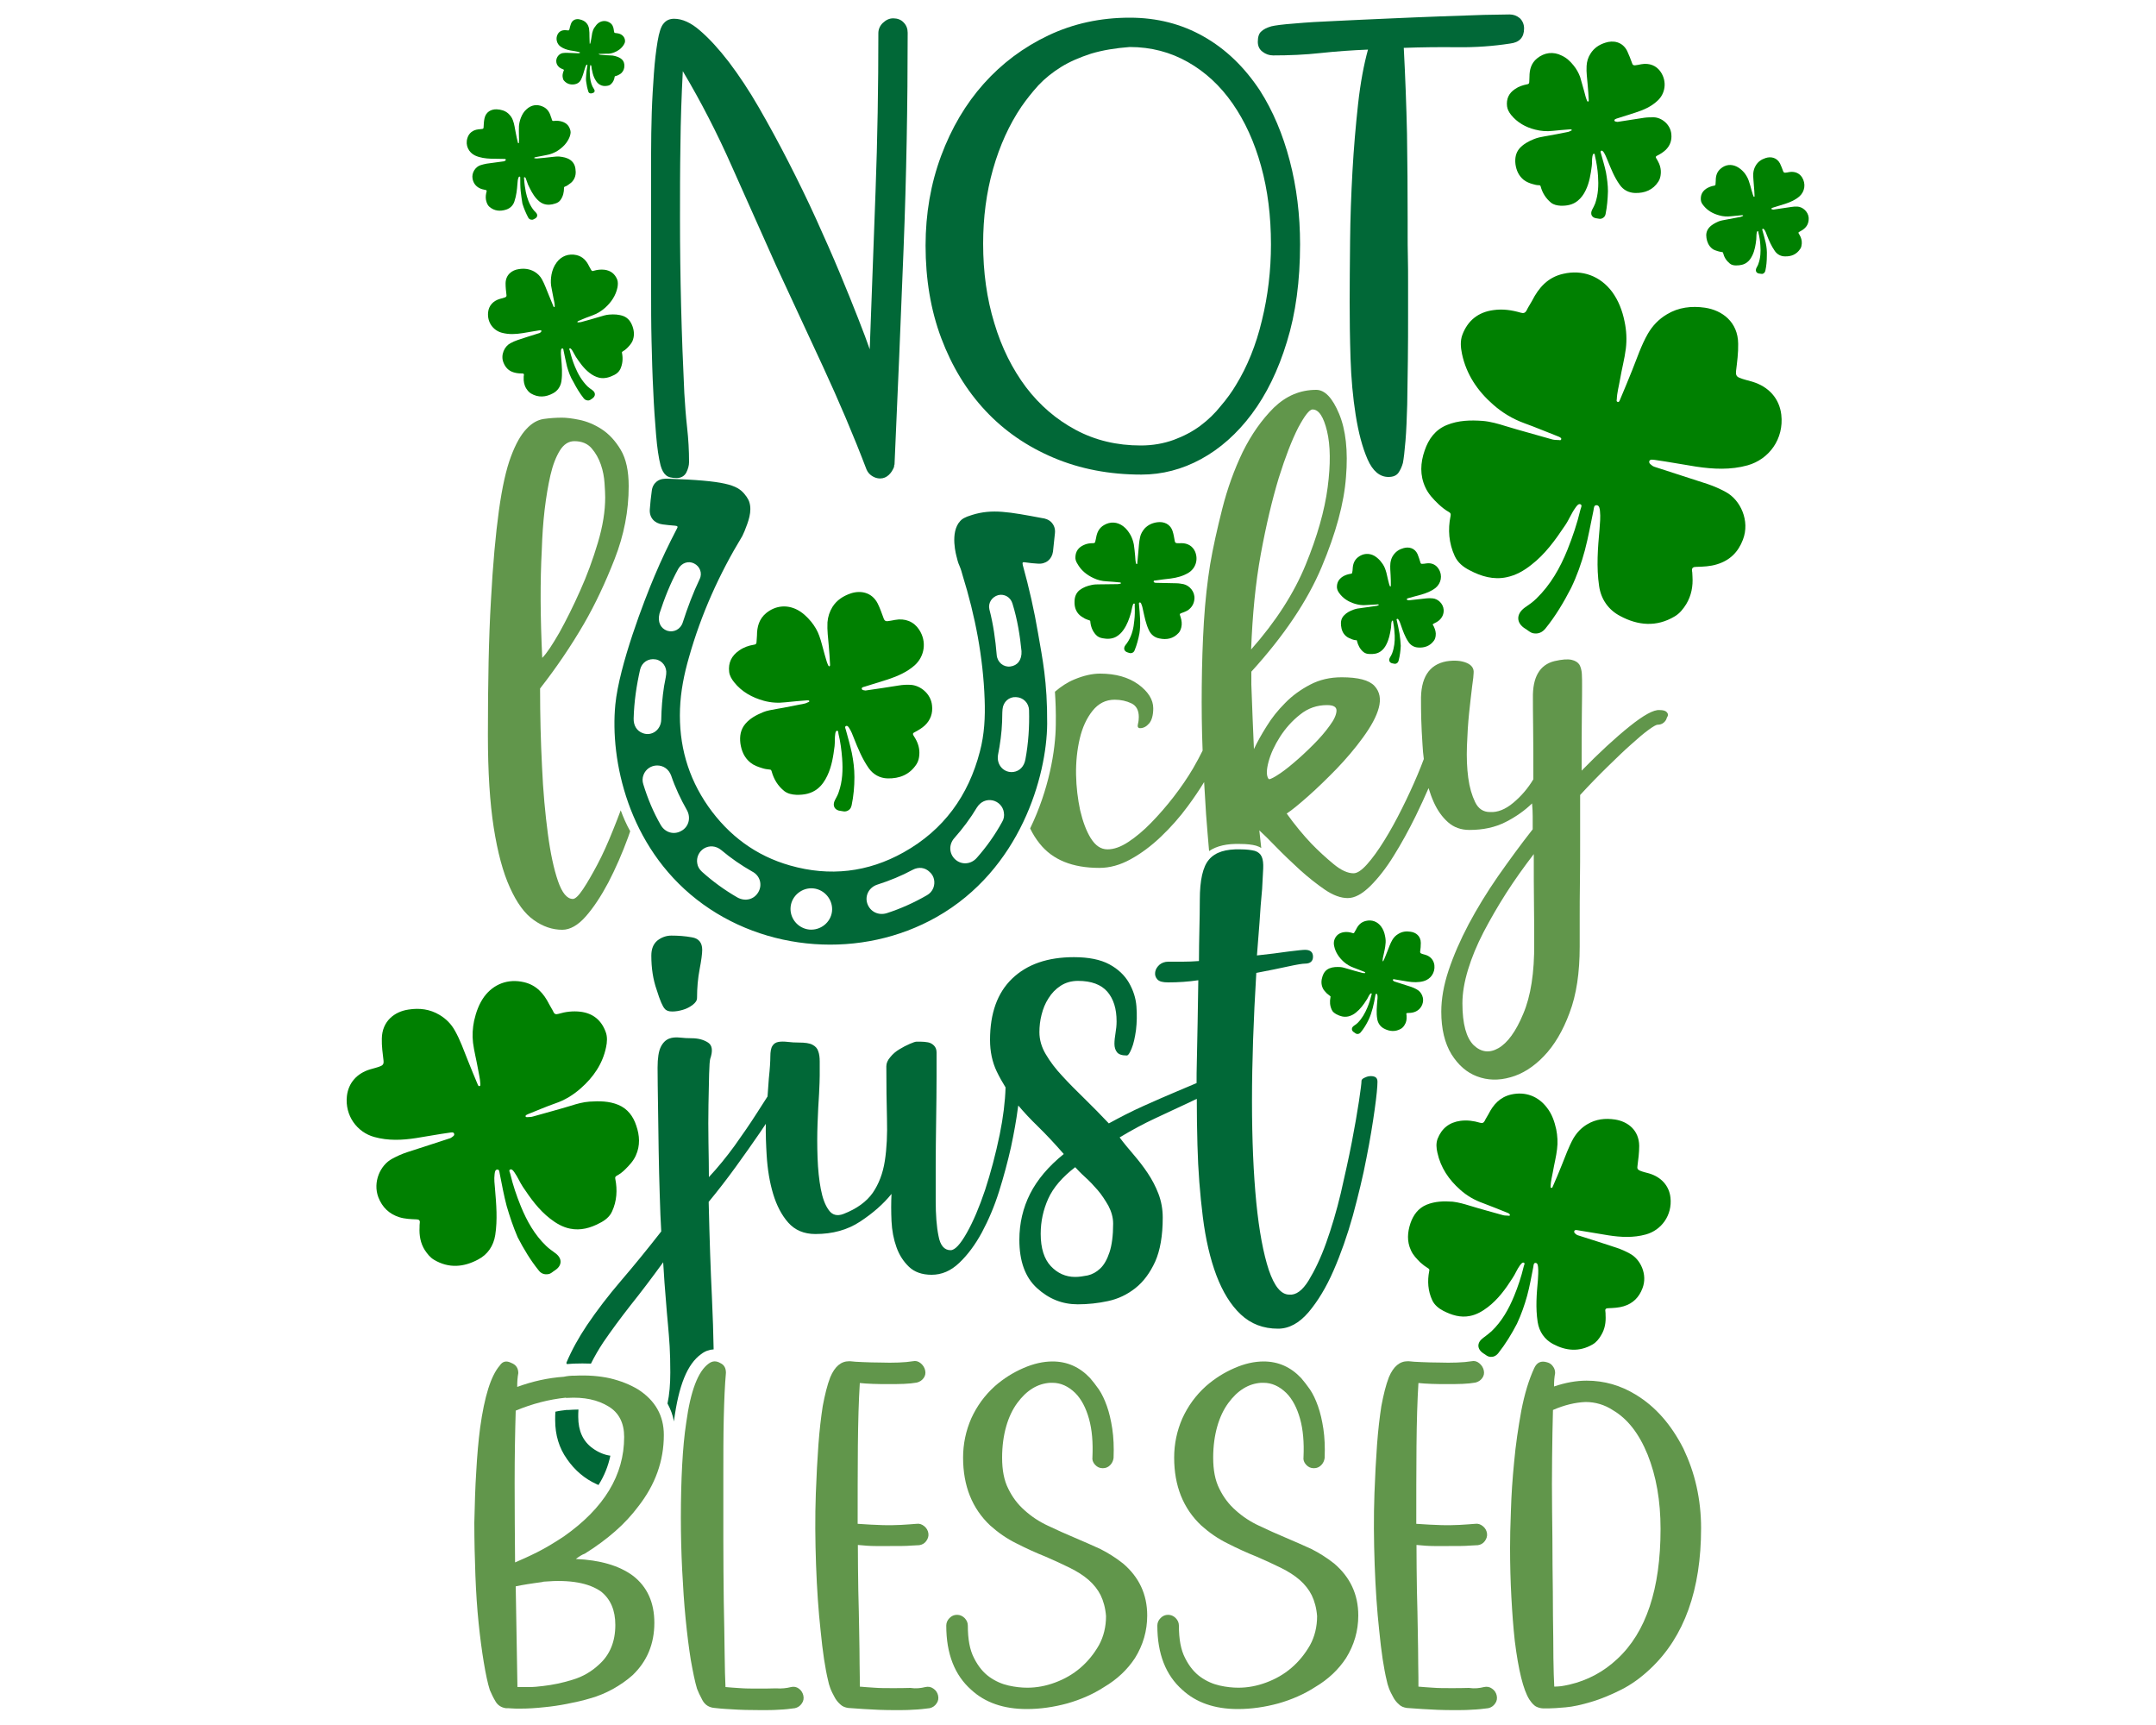 <?xml version="1.0" encoding="UTF-8"?> <!-- Generator: Adobe Illustrator 21.0.0, SVG Export Plug-In . SVG Version: 6.00 Build 0) --> <svg xmlns="http://www.w3.org/2000/svg" xmlns:xlink="http://www.w3.org/1999/xlink" version="1.1" id="Layer_1" x="0px" y="0px" viewBox="0 0 1000 800" style="enable-background:new 0 0 1000 800;" xml:space="preserve"> <style type="text/css"> .st0{fill:#016837;} .st1{fill:#61964B;} .st2{fill:#008045;} .st3{fill:#C31D55;} .st4{fill:#FFFFFF;} .st5{fill:#FED9DC;} .st6{fill:#008001;} .st7{fill:#104D2B;} .st8{fill:#9D1B20;} .st9{fill:#0B4C26;} .st10{fill:#E4A227;} .st11{fill:none;} .st12{fill:#326833;} .st13{fill:#E6E8EA;} .st14{fill:#FEA055;} .st15{fill:#16B353;} .st16{fill:#75BF57;} .st17{fill:#80C143;} .st18{fill:#009B47;} .st19{fill:#492323;} .st20{fill:#252525;} .st21{fill:#127E0A;} .st22{fill:#E0B612;} .st23{fill:#513916;} .st24{fill:#03830D;} .st25{fill:#FFC70B;} .st26{fill:#9C150F;} .st27{fill:#17693E;} .st28{fill:#43AA51;} .st29{fill:#1C8C1C;} .st30{fill:#DD2027;} .st31{fill:#006937;} .st32{fill:#2C874D;} .st33{fill:#FF8422;} .st34{fill:#009F5C;} .st35{fill:#FBFDF2;} .st36{fill:#FBBC1F;} .st37{fill:#CE8A4F;} .st38{fill:#00A900;} .st39{fill:#0B490F;} .st40{fill:#FF81B2;} .st41{fill:#FF36A5;} .st42{fill:#047904;} .st43{fill:#0D5B2F;} .st44{fill:#16A43D;} .st45{fill:#FBA155;} .st46{fill:#37B620;} .st47{fill:#018001;} .st48{fill:#2E8F40;} .st49{fill:#4A7F27;} .st50{fill:#89C63F;} .st51{fill:#93C351;} .st52{fill:#E6C043;} .st53{fill:#006837;} .st54{fill:#485C40;} .st55{fill:#01A523;} .st56{fill:#398549;} .st57{fill:#93BC4E;} .st58{fill:#014B00;} .st59{fill:#E33F86;} .st60{fill-rule:evenodd;clip-rule:evenodd;} .st61{fill:#37B61E;} .st62{fill:#38892C;} .st63{fill:#FED32A;} .st64{fill:#8AC848;} </style> <g> <g> <g> <g> <path class="st0" d="M414.3,8.5c1.9,0,3.6,0.6,4.8,1.9c1.3,1.3,1.9,2.9,1.9,4.8c0,33.4-0.6,66.8-1.9,100.1 c-1.3,33.3-2.7,66.6-4.2,100.1c-0.2,0.3-0.2,0.7-0.2,1.1c-0.6,1.5-1.4,2.8-2.5,3.8c-1.1,1-2.4,1.6-4,1.6c-1.3,0-2.6-0.4-3.8-1.2 c-1.2-0.8-2-1.8-2.5-3c-6.1-16-12.9-31.9-20.2-47.7c-7.3-15.7-14.6-31.4-21.8-47c-6.7-15-13.5-30.2-20.4-45.7 c-6.8-15.4-14.4-30.2-22.8-44.3c-0.6,11.5-1,23-1.1,34.3c-0.2,11.3-0.2,22.8-0.2,34.3c0,26.8,0.7,53.8,2,80.7 c0.3,5.2,0.7,10.6,1.3,16c0.6,5.4,0.9,10.7,0.9,16c0,1.6-0.5,3.3-1.3,4.9c-0.9,1.6-2.4,2.5-4.5,2.5c-2.2,0-3.9-0.4-4.9-1.3 c-1.1-0.9-1.9-2.4-2.5-4.5c-0.9-3.5-1.6-8.2-2.1-14.3c-0.5-6.1-1-12.8-1.3-20.2c-0.4-7.4-0.6-15.2-0.8-23.3 c-0.2-8.1-0.2-15.9-0.2-23.5c0-7.6,0-14.6,0-21c0-6.4,0-11.7,0-15.7c0-2.2,0-5.8,0-10.7c0-4.9,0-10.3,0-16.3 c0-6,0.1-12.2,0.3-18.7c0.2-6.4,0.6-12.5,1-18.2c0.4-5.7,1-10.6,1.7-14.8c0.7-4.2,1.6-7,2.8-8.3c1.2-1.5,2.8-2.2,4.9-2.2 c3.7,0,7.8,1.8,12,5.5c4.3,3.7,8.7,8.5,13.4,14.6c4.6,6.1,9.3,13.1,13.9,21.1c4.6,8,9.2,16.4,13.7,25.2 c4.5,8.8,8.8,17.6,12.8,26.4c4,8.8,7.7,17.2,11,25.1c3.3,7.9,6.1,14.9,8.5,21c2.4,6.1,4.2,10.9,5.4,14.4 c0.9-24.6,1.8-49,2.7-73.3c0.9-24.3,1.3-48.7,1.3-73.3c0-1.8,0.7-3.4,2-4.7C411,9.2,412.5,8.5,414.3,8.5z"></path> <path class="st0" d="M584.4,42c6,9.4,10.6,20.3,13.8,32.5c3.2,12.2,4.8,25.2,4.8,38.8c0,16.9-2,32-6.1,45.2 c-4,13.2-9.5,24.4-16.3,33.5c-6.8,9.1-14.7,16.1-23.5,20.9c-8.8,4.8-18.1,7.2-27.7,7.2c-14.8,0-28.4-2.6-40.7-7.8 c-12.3-5.2-22.8-12.4-31.6-21.8c-8.8-9.4-15.6-20.6-20.5-33.6c-4.9-13-7.3-27.4-7.3-43c0-14.8,2.4-28.7,7.2-41.6 c4.8-12.9,11.4-24.1,19.8-33.5c8.4-9.4,18.4-16.9,30-22.4c11.6-5.5,24.2-8.2,37.7-8.2c12.6,0,24,2.9,34.2,8.7 C568.5,22.7,577.2,31.1,584.4,42z M573.3,178.5c5.2-8.5,9.3-18.5,12-29.9c2.8-11.4,4.2-23.2,4.2-35.3c0-13-1.5-25.2-4.6-36.3 c-3.1-11.2-7.5-20.8-13.2-29c-5.7-8.2-12.6-14.6-20.7-19.2c-8.1-4.6-17.1-7-27-7c-6.7,0.5-12.7,1.5-18,3.1 c-5.2,1.7-9.9,3.7-13.9,6.2c-4,2.5-7.5,5.3-10.5,8.5c-2.9,3.2-5.5,6.5-7.8,9.8c-5.7,8.4-10.1,18.1-13.2,29 c-3.1,10.9-4.6,22.5-4.6,34.6c0,13.2,1.7,25.5,5.2,36.9c3.4,11.4,8.4,21.3,14.7,29.7c6.4,8.4,14.1,15,23.1,19.8 c9,4.8,19,7.2,30.1,7.2c5.5,0,10.6-0.9,15.3-2.6c4.6-1.7,8.8-3.9,12.4-6.6c3.6-2.7,6.7-5.7,9.4-9.1 C569.1,184.9,571.4,181.7,573.3,178.5z"></path> <path class="st0" d="M706.9,13.2c0,4.2-2.2,6.5-6.5,7c-7.8,1.2-15.9,1.8-24.4,1.7c-8.5-0.1-16.8,0-24.9,0.3 c0.7,13.3,1.2,26.6,1.5,39.8c0.2,13.2,0.3,26.5,0.3,39.8c0,1.8,0,4.2,0,7.1c0,2.9,0,6.3,0.1,10.1c0.1,3.8,0.1,7.9,0.1,12.4 c0,4.4,0,9,0,13.8c0,7.2,0,14.5-0.1,21.8c-0.1,7.3-0.2,14.2-0.3,20.6c-0.2,6.4-0.4,12-0.8,16.8c-0.4,4.8-0.8,8.2-1.2,10.3 c-0.5,1.8-1.2,3.3-2.1,4.6c-1,1.3-2.5,1.9-4.6,1.9c-4,0-7.3-2.7-9.7-8.2c-2.4-5.5-4.2-12.3-5.5-20.5c-1.3-8.2-2.1-17-2.4-26.4 c-0.3-9.4-0.4-18.1-0.4-26.1c0-8.2,0.1-17.7,0.2-28.3c0.1-10.6,0.5-21.4,1.1-32.2c0.6-10.8,1.5-21.2,2.6-31.2 c1.1-10,2.7-18.4,4.6-25.3c-7.3,0.3-14.7,0.8-22,1.6c-7.3,0.8-14.7,1.1-22,1.1c-1.8,0-3.5-0.6-4.9-1.7c-1.5-1.1-2.2-2.7-2.2-4.6 c0-2.2,0.5-3.9,1.6-4.8c1-1,2.6-1.8,4.7-2.4c1.6-0.4,5.2-0.9,10.7-1.3c5.5-0.5,12-0.9,19.5-1.2c7.5-0.4,15.5-0.7,24-1.1 c8.5-0.4,16.5-0.7,24.2-1c7.6-0.3,14.4-0.5,20.2-0.7c5.8-0.1,9.8-0.2,11.9-0.2c1.8,0,3.4,0.6,4.8,1.8 C706.2,9.7,706.9,11.3,706.9,13.2z"></path> </g> </g> <g> <path class="st1" d="M293.6,730.8c6.6,5.1,9.9,12.4,9.9,21.8c0,9.8-3.4,17.9-10.1,24.3c-2.8,2.5-5.9,4.6-9.1,6.4 c-3.3,1.8-6.8,3.3-10.4,4.3c-3.6,1.1-7.3,1.9-10.9,2.6c-3.6,0.7-7,1.2-10.1,1.5c-4.5,0.5-8.2,0.7-11.4,0.7c-1.8,0-3.3,0-4.3-0.1 c-1.1-0.1-1.8-0.1-2.1-0.1h-0.5c-2.1-0.3-3.8-1.4-4.8-3.2c-1.1-1.8-1.9-3.6-2.6-5.2c-1-3.1-1.9-7.4-2.8-12.8 c-0.9-5.4-1.7-11.4-2.4-18.2c-0.7-6.8-1.2-14.2-1.5-22.2c-0.3-8-0.5-16.2-0.5-24.4c0.2-8.4,0.4-16.4,0.9-23.8 c0.4-7.4,1-14.2,1.8-20.3c2-14.5,5-24.1,9.1-28.8c1.3-2,3.1-2.4,5.4-1.2c2.1,0.8,3.2,2.4,3.2,4.7c-0.2,1-0.3,2-0.4,3.1 c-0.1,1.1-0.1,2.2-0.1,3.3c7.1-2.6,14.3-4.2,21.6-4.7c0.8-0.2,1.7-0.3,2.5-0.4c0.8-0.1,1.7-0.1,2.5-0.1c6-0.3,11.4,0.1,16.4,1.2 c5,1.2,9.3,2.9,13.1,5.2c7.9,5.1,11.9,12.1,11.9,21.1c0,12.1-4,23.1-11.9,33.2c-3,4-6.5,7.8-10.6,11.4 c-4.1,3.6-8.8,7.1-14.1,10.4c-0.8,0.3-1.6,0.7-2.2,1.1c-0.7,0.4-1.3,0.9-2,1.4C278.2,723.5,287.1,726,293.6,730.8z M262.4,648.2 c-7.8,0.8-15.5,2.8-23.2,6c-0.3,9.9-0.5,21.1-0.5,33.5c0,12.4,0.1,24.7,0.2,36.9c2.8-1.2,6.2-2.7,10.2-4.7c4-2,8.1-4.5,12.5-7.4 c18.6-13.1,27.9-28.4,27.9-46.1c0-6.4-2.4-11.2-7.2-14.1c-5-3.1-11.4-4.5-19.2-4H262.4z M240,782.4c1.5,0,3.3,0,5.4,0 c2.1,0,4.3-0.2,6.6-0.5c4.3-0.5,8.8-1.4,13.6-2.9c4.7-1.4,8.8-3.8,12.3-7.1c5-4.5,7.5-10.6,7.5-18.3c0-6.8-2.2-11.9-6.5-15.4 c-5.7-4.1-14.5-5.7-26.4-4.7c-0.5,0-0.8,0.1-1,0.2c-2.5,0.3-4.8,0.7-6.9,1c-2.1,0.3-3.9,0.7-5.4,1L240,782.4z"></path> <path class="st1" d="M366.9,782.4c1.3-0.3,2.5-0.1,3.6,0.7c1.1,0.8,1.8,1.9,2.1,3.2c0.3,1.3,0.1,2.6-0.7,3.7 c-0.8,1.2-1.9,1.9-3.2,2.2c-2.2,0.3-4.6,0.6-7.3,0.7c-2.7,0.2-5.5,0.2-8.3,0.2c-5.1,0-9.8-0.1-14-0.4c-4.2-0.2-6.7-0.5-7.6-0.6 c-2.6-0.2-4.5-1.4-5.7-3.6c-1.2-2.2-2-4-2.5-5.3c-1-3.3-1.9-7.8-2.9-13.4c-0.9-5.6-1.7-12-2.4-19.1c-0.7-7.1-1.2-14.7-1.6-22.7 c-0.4-8-0.6-16.1-0.6-24.2c0-8.8,0.2-16.9,0.6-24.3c0.4-7.4,1-14,1.9-19.8c2-14.7,5.5-23.8,10.4-27.3c1.7-1.3,3.5-1.4,5.5-0.2 c1.7,0.8,2.5,2.3,2.5,4.5c-0.5,5.5-0.8,12.4-1,20.8c-0.2,8.4-0.2,17.4-0.2,27c0,9.6,0,19.4,0,29.5c0,10.1,0.1,19.6,0.2,28.6 c0.2,9,0.3,17,0.4,24.1c0.1,7,0.2,12.3,0.4,15.7c1.8,0.2,4,0.3,6.7,0.5c2.6,0.2,5.4,0.2,8.3,0.2c2.9,0,5.7,0,8.4-0.1 C362.6,783.2,364.9,782.9,366.9,782.4z"></path> <path class="st1" d="M429.2,782.4c1.3-0.3,2.6-0.1,3.7,0.7c1.2,0.8,1.9,1.9,2.2,3.2c0.3,1.3,0.1,2.6-0.7,3.7 c-0.8,1.2-1.9,1.9-3.2,2.2c-2.3,0.3-4.8,0.6-7.6,0.7c-2.7,0.2-5.5,0.2-8.3,0.2c-5.3,0-10.2-0.2-14.6-0.5 c-4.5-0.3-6.9-0.5-7.2-0.5c-1.5-0.2-2.8-0.7-3.8-1.7c-1.1-1-2-2.1-2.7-3.5c-0.7-1.3-1.4-2.6-1.9-4c-0.5-1.3-0.8-2.5-1-3.5 c-0.7-2.8-1.3-6.2-1.9-10c-0.6-3.9-1.1-8.3-1.6-13.3c-1-9.1-1.7-19.2-2.1-30.4c-0.4-11.2-0.5-22.2-0.1-33.1 c0.3-8.3,0.7-15.8,1.2-22.6c0.5-6.8,1.2-12.7,2-17.9c1-5.3,2.1-9.8,3.5-13.4c2.1-5,5-7.4,8.7-7.4h0.5c1.5,0.2,3.5,0.3,6,0.4 c2.5,0.1,5.2,0.2,8.1,0.2c2.9,0.1,5.7,0.1,8.3,0c2.6-0.1,4.9-0.3,6.7-0.6c1.3-0.3,2.5,0,3.6,0.9c1.1,0.9,1.8,2,2.1,3.3 c0.3,1.3,0.1,2.5-0.7,3.6c-0.8,1.1-1.9,1.8-3.2,2.1c-1.7,0.3-3.6,0.5-6,0.6c-2.3,0.1-4.7,0.1-7.1,0.1c-2.4,0-4.8,0-7.2-0.1 c-2.4-0.1-4.4-0.2-6.1-0.4c-0.5,7.9-0.8,17.7-0.9,29.3c-0.1,11.6-0.1,23.6-0.1,36c4.3,0.3,8.1,0.5,11.5,0.6 c3.4,0.1,6.2,0,8.6-0.1c2.8-0.2,5.2-0.3,7.2-0.5c1.3-0.2,2.5,0.2,3.6,1.1c1.1,0.9,1.7,2,1.9,3.3c0.2,1.3-0.2,2.5-1,3.6 c-0.8,1.1-1.9,1.7-3.2,1.9c-0.3,0-1.6,0.1-3.8,0.2c-2.2,0.2-5.5,0.2-9.8,0.2c-2,0-4.2,0-6.7,0s-5.2-0.2-8.2-0.5 c0,7.3,0.1,14.3,0.2,21.1c0.2,6.8,0.3,13.1,0.4,18.8c0.1,5.8,0.2,10.9,0.2,15.4c0.1,4.5,0.1,7.9,0.1,10.4c1.8,0.2,4,0.3,6.7,0.5 c2.6,0.2,5.4,0.2,8.3,0.2c2.9,0,5.7,0,8.4-0.1C424.8,783.2,427.2,782.9,429.2,782.4z"></path> <path class="st1" d="M520.9,725.1c7.4,6.3,11.2,14.3,11.2,24.1c0,7.1-1.9,13.7-5.7,19.8c-3.5,5.3-8.2,9.8-14.3,13.4 c-5.1,3.3-10.8,5.8-17.1,7.6c-6.3,1.7-12.5,2.6-18.8,2.6c-10.7,0-19.3-3-25.7-8.9c-7.7-6.8-11.6-16.7-11.6-29.8 c0-1.3,0.5-2.5,1.5-3.5c1-1,2.1-1.5,3.5-1.5c1.3,0,2.5,0.5,3.5,1.5c1,1,1.5,2.2,1.5,3.5c0,6.3,0.9,11.3,2.9,15.1 c1.9,3.8,4.3,6.7,7.1,8.7c2.8,2,5.8,3.3,8.9,4c3.1,0.7,6,1,8.7,1c4.3,0,8.6-0.8,12.9-2.4c4.3-1.6,8.2-3.8,11.7-6.8 c3.5-3,6.3-6.5,8.6-10.5c2.2-4,3.3-8.6,3.3-13.5c-0.3-3.8-1.2-7-2.5-9.7c-1.3-2.6-3.2-5-5.6-7.1c-2.4-2.1-5.3-3.9-8.7-5.6 c-3.4-1.7-7.2-3.4-11.3-5.2c-4.5-1.8-8.9-3.8-13.4-6.1c-4.5-2.2-8.5-5-12.2-8.3c-8.4-7.9-12.6-18.4-12.6-31.5 c0-6.4,1.3-12.5,3.8-18.2c2.6-5.7,6.2-10.7,11-15c4-3.5,8.3-6.2,13.1-8.3c4.8-2.1,9.3-3.1,13.6-3.1c6.8,0,12.6,2.6,17.4,7.7 c1.3,1.5,2.7,3.3,4.1,5.3c1.4,2.1,2.6,4.6,3.7,7.7c1.1,3.1,1.9,6.6,2.5,10.5c0.6,4,0.8,8.5,0.6,13.6c-0.2,1.3-0.7,2.4-1.6,3.3 c-0.9,0.9-2,1.4-3.3,1.4h-0.2c-1.3,0-2.5-0.5-3.5-1.6c-1-1.1-1.4-2.3-1.2-3.6c0.3-6.8-0.2-12.7-1.6-17.7c-1.4-5-3.5-9.1-6.4-12 c-3.2-3.1-6.7-4.7-10.5-4.7h-1.2c-2.8,0.2-5.5,1-8.1,2.6c-2.6,1.6-4.9,3.8-7.1,6.8c-2.2,3-3.9,6.6-5.1,10.8 c-1.2,4.2-1.9,9.1-1.9,14.5c0,5.8,0.9,10.6,2.9,14.5c1.9,3.9,4.4,7.2,7.6,10c3.1,2.8,6.7,5.2,10.8,7.1c4,1.9,8.2,3.8,12.5,5.6 c4,1.7,7.9,3.4,11.8,5.2C514,720.2,517.6,722.5,520.9,725.1z"></path> <path class="st1" d="M618.8,725.1c7.4,6.3,11.2,14.3,11.2,24.1c0,7.1-1.9,13.7-5.7,19.8c-3.5,5.3-8.2,9.8-14.3,13.4 c-5.1,3.3-10.8,5.8-17.1,7.6c-6.3,1.7-12.5,2.6-18.8,2.6c-10.7,0-19.3-3-25.7-8.9c-7.7-6.8-11.6-16.7-11.6-29.8 c0-1.3,0.5-2.5,1.5-3.5c1-1,2.1-1.5,3.5-1.5c1.3,0,2.5,0.5,3.5,1.5c1,1,1.5,2.2,1.5,3.5c0,6.3,0.9,11.3,2.9,15.1 c1.9,3.8,4.3,6.7,7.1,8.7c2.8,2,5.8,3.3,8.9,4c3.1,0.7,6,1,8.7,1c4.3,0,8.6-0.8,12.9-2.4c4.3-1.6,8.2-3.8,11.7-6.8 c3.5-3,6.3-6.5,8.6-10.5c2.2-4,3.3-8.6,3.3-13.5c-0.3-3.8-1.2-7-2.5-9.7c-1.3-2.6-3.2-5-5.6-7.1c-2.4-2.1-5.3-3.9-8.7-5.6 c-3.4-1.7-7.2-3.4-11.3-5.2c-4.5-1.8-8.9-3.8-13.4-6.1c-4.5-2.2-8.5-5-12.2-8.3c-8.4-7.9-12.6-18.4-12.6-31.5 c0-6.4,1.3-12.5,3.8-18.2c2.6-5.7,6.2-10.7,11-15c4-3.5,8.3-6.2,13.1-8.3c4.8-2.1,9.3-3.1,13.6-3.1c6.8,0,12.6,2.6,17.4,7.7 c1.3,1.5,2.7,3.3,4.1,5.3c1.4,2.1,2.6,4.6,3.7,7.7c1.1,3.1,1.9,6.6,2.5,10.5c0.6,4,0.8,8.5,0.6,13.6c-0.2,1.3-0.7,2.4-1.6,3.3 c-0.9,0.9-2,1.4-3.3,1.4h-0.2c-1.3,0-2.5-0.5-3.5-1.6c-1-1.1-1.4-2.3-1.2-3.6c0.3-6.8-0.2-12.7-1.6-17.7c-1.4-5-3.5-9.1-6.4-12 c-3.2-3.1-6.7-4.7-10.5-4.7h-1.2c-2.8,0.2-5.5,1-8.1,2.6c-2.6,1.6-4.9,3.8-7.1,6.8c-2.2,3-3.9,6.6-5.1,10.8 c-1.2,4.2-1.9,9.1-1.9,14.5c0,5.8,0.9,10.6,2.9,14.5c1.9,3.9,4.4,7.2,7.6,10c3.1,2.8,6.7,5.2,10.8,7.1c4,1.9,8.2,3.8,12.5,5.6 c4,1.7,7.9,3.4,11.8,5.2C611.9,720.2,615.5,722.5,618.8,725.1z"></path> <path class="st1" d="M688.3,782.4c1.3-0.3,2.6-0.1,3.7,0.7c1.2,0.8,1.9,1.9,2.2,3.2c0.3,1.3,0.1,2.6-0.7,3.7 c-0.8,1.2-1.9,1.9-3.2,2.2c-2.3,0.3-4.8,0.6-7.6,0.7c-2.7,0.2-5.5,0.2-8.3,0.2c-5.3,0-10.2-0.2-14.6-0.5 c-4.5-0.3-6.9-0.5-7.2-0.5c-1.5-0.2-2.8-0.7-3.8-1.7c-1.1-1-2-2.1-2.7-3.5c-0.7-1.3-1.4-2.6-1.9-4c-0.5-1.3-0.8-2.5-1-3.5 c-0.7-2.8-1.3-6.2-1.9-10c-0.6-3.9-1.1-8.3-1.6-13.3c-1-9.1-1.7-19.2-2.1-30.4c-0.4-11.2-0.5-22.2-0.1-33.1 c0.3-8.3,0.7-15.8,1.2-22.6c0.5-6.8,1.2-12.7,2-17.9c1-5.3,2.1-9.8,3.5-13.4c2.1-5,5-7.4,8.7-7.4h0.5c1.5,0.2,3.5,0.3,6,0.4 c2.5,0.1,5.2,0.2,8.1,0.2c2.9,0.1,5.7,0.1,8.3,0c2.6-0.1,4.9-0.3,6.7-0.6c1.3-0.3,2.5,0,3.6,0.9c1.1,0.9,1.8,2,2.1,3.3 c0.3,1.3,0.1,2.5-0.7,3.6c-0.8,1.1-1.9,1.8-3.2,2.1c-1.7,0.3-3.6,0.5-6,0.6c-2.3,0.1-4.7,0.1-7.1,0.1c-2.4,0-4.8,0-7.2-0.1 c-2.4-0.1-4.4-0.2-6.1-0.4c-0.5,7.9-0.8,17.7-0.9,29.3c-0.1,11.6-0.1,23.6-0.1,36c4.3,0.3,8.1,0.5,11.5,0.6 c3.4,0.1,6.2,0,8.6-0.1c2.8-0.2,5.2-0.3,7.2-0.5c1.3-0.2,2.5,0.2,3.6,1.1c1.1,0.9,1.7,2,1.9,3.3c0.2,1.3-0.2,2.5-1,3.6 c-0.8,1.1-1.9,1.7-3.2,1.9c-0.3,0-1.6,0.1-3.8,0.2c-2.2,0.2-5.5,0.2-9.8,0.2c-2,0-4.2,0-6.7,0s-5.2-0.2-8.2-0.5 c0,7.3,0.1,14.3,0.2,21.1c0.2,6.8,0.3,13.1,0.4,18.8c0.1,5.8,0.2,10.9,0.2,15.4c0.1,4.5,0.1,7.9,0.1,10.4c1.8,0.2,4,0.3,6.7,0.5 c2.6,0.2,5.4,0.2,8.3,0.2c2.9,0,5.7,0,8.4-0.1C683.9,783.2,686.3,782.9,688.3,782.4z"></path> <path class="st1" d="M758.7,646.8c9.1,5.5,16.4,13.8,22.1,25c2.6,5.5,4.7,11.3,6.1,17.6c1.4,6.3,2.1,12.7,2.1,19.3 c0,28.6-7.8,50.3-23.3,65c-4.5,4.3-9.1,7.6-13.9,10c-4.8,2.4-9.4,4.3-13.8,5.6c-4.4,1.3-8.3,2.2-11.8,2.5 c-3.5,0.3-6.1,0.5-7.9,0.5H716c-1,0-2.1-0.2-3.2-0.7c-1.2-0.5-2.3-1.7-3.5-3.5c-2.8-4.5-5-13.5-6.7-27 c-0.7-6.3-1.2-13.1-1.6-20.5c-0.4-7.4-0.6-14.9-0.6-22.7c0-4.5,0.1-10.2,0.4-17.4c0.2-7.1,0.7-14.6,1.5-22.6 c0.7-7.9,1.9-15.8,3.3-23.6c1.5-7.8,3.5-14.4,6-19.8c1.2-2.6,3.1-3.6,6-2.7c1.2,0.3,2.1,1,2.7,1.9c0.7,0.9,1,1.9,1,3.1 c-0.2,1-0.3,2-0.4,3c-0.1,1-0.1,2.1-0.1,3.2c5.3-1.8,10.3-2.7,15.1-2.7C744.1,640.3,751.7,642.5,758.7,646.8z M735.4,650.2 c-4.8,0.2-9.8,1.4-15.1,3.7c-0.2,6.6-0.3,14-0.4,22.1c-0.1,8.1-0.1,16.4,0,24.8c0.1,8.4,0.2,16.8,0.2,25.2 c0.1,8.3,0.2,16.2,0.2,23.4c0.1,7.3,0.2,13.8,0.2,19.5c0.1,5.7,0.2,10.1,0.4,13.3c1,0,2.1-0.1,3.2-0.2c1.2-0.2,2.4-0.4,3.7-0.7 c8.6-2,16-6,22.3-11.9c13.4-12.4,20.1-32.5,20.1-60.3c0-13.1-2-24.5-6-34.5c-4-9.8-9.3-16.6-16.1-20.6 C744.3,651.5,740,650.2,735.4,650.2z"></path> </g> <g> <path class="st0" d="M485.7,335.7c0.1-19.8-2.2-30.2-4.2-41.9c-1.8-10.7-4.2-21.2-7.1-31.7c-0.3-1.3-0.1-1.5,1.1-1.3 c2,0.3,4,0.5,5.9,0.6c3.7,0.3,6.5-2,7-5.6c0.3-2.8,0.6-5.7,0.9-8.5c0.2-1.9-0.3-3.5-1.4-4.8c-1.3-1.6-3.4-2.1-4.4-2.2 c-15.5-2.9-23.3-4.4-32.6-1.5c-3.7,1.1-4.8,2-5.5,2.8c-5,5.3-1.8,16.3-1.6,17c0.1,0.3,0.4,2.1,1.3,4c0.6,1.4,1,2.8,1.4,4.3 c5.8,18.7,9.5,37.8,10.2,57.5c0.3,8.1-0.1,16.2-2.2,24.1c-5.3,20.5-16.8,36.4-35.4,46.8c-16.6,9.3-34.3,11.3-52.6,6.1 c-15.9-4.5-28.5-13.9-38-27.4c-9.5-13.6-13.7-28.7-13.1-45.2c0.3-8.2,1.9-16.2,4.2-24.1c5.6-19.8,14-38.5,24.7-56.1 c0-0.1,0.5-1,1-2.2c1.7-4.3,3.7-9.2,2.2-13.7c-0.1-0.3-0.6-1.7-2.2-3.6c-3.5-4.2-8.9-6.2-35.6-7.1c-1.2,0-3.4-0.1-5.2,1.4 c-1.2,1-2,2.4-2.2,4.3c-0.4,2.8-0.7,5.7-0.9,8.5c-0.3,3.8,2.1,6.5,5.9,7c1.9,0.2,3.8,0.5,5.8,0.6c1.3,0.1,1.4,0.5,0.8,1.5 c-3.7,7.1-7.2,14.4-10.3,21.8c-4.8,11.3-16.4,41.4-18.2,59.7c-2.5,25.8,5.9,65.5,37.8,90.4c31.5,24.6,76.6,27.7,111.2,8.1 C473.4,403.2,485.5,359.8,485.7,335.7z M305.9,284.5c2.2-6.8,5-14,8.7-20.7c1.6-2.8,4.7-3.8,7.3-2.5c2.7,1.3,4,4.5,2.6,7.3 c-3.1,6.5-5.6,13.2-7.8,20c-1,3.3-4.3,4.9-7.3,3.9C306.4,291.4,304.9,288.5,305.9,284.5z M298.1,340c-2.7-1-4.3-3.5-4.2-6.8 c0.2-7.7,1.3-15.2,3-22.7c0.8-3.3,3.8-5.3,7.2-4.7c3.1,0.5,5.3,3.5,4.9,6.8c-0.2,1.9-0.7,3.8-1,5.7c-0.8,5.1-1.2,10.3-1.3,15.4 C306.6,338.5,302.3,341.6,298.1,340z M315.9,385.4c-3.4,1.9-7.5,0.7-9.5-2.9c-3.4-5.9-6-12.2-8-18.7c-0.5-1.5-0.5-3,0.1-4.5 c1-2.6,3.5-4.3,6.3-4.3c2.9,0,5.4,1.7,6.5,4.7c1.9,5.6,4.4,10.9,7.3,16C320.6,379.3,319.4,383.6,315.9,385.4z M351.7,413.8 c-2,3.4-6.1,4.4-9.7,2.4c-5.9-3.4-11.4-7.4-16.4-11.9c-1.2-1.1-2-2.4-2.2-3.9c-0.5-2.7,0.8-5.5,3.1-6.9c2.5-1.5,5.5-1.3,8,0.7 c4.5,3.8,9.3,7.1,14.4,10C352.6,406.1,353.7,410.4,351.7,413.8z M375.3,431.1c-5.3-0.6-9.1-5.3-8.6-10.5 c0.5-5.2,5.3-9.1,10.5-8.6c5.3,0.5,9.3,5.4,8.7,10.7C385.3,427.8,380.6,431.6,375.3,431.1z M432.9,411.8c-0.6,1.5-1.6,2.6-3,3.4 c-5.9,3.4-12.1,6.2-18.6,8.3c-3.9,1.2-7.7-0.7-9-4.4c-1.3-3.7,0.8-7.7,4.8-8.9c5.6-1.8,11-4,16.2-6.8c2.8-1.5,5.8-1.1,7.9,1 C433.3,406.2,433.9,409.2,432.9,411.8z M458.9,282.6c-0.7-3,1.2-5.8,4.1-6.6c2.8-0.7,5.7,0.9,6.6,3.9c2.3,7.4,3.5,15,4.2,22.1 c0.2,4.1-1.9,6.7-5.2,7.1c-3.1,0.4-6-1.9-6.3-5.3C461.7,296.6,460.7,289.5,458.9,282.6z M464.8,381.2c-3.3,6-7.2,11.5-11.7,16.6 c-2.7,3.1-7,3.4-9.9,0.9c-3-2.6-3.3-7-0.5-10.1c3.9-4.4,7.4-9.1,10.4-14.1c1.7-2.7,4.4-3.9,7.3-3.3c2.7,0.6,4.8,2.8,5.2,5.5 C465.9,378.4,465.6,379.9,464.8,381.2z M475.6,352.2c-0.6,3.3-2.7,5.4-5.5,5.8c-4.4,0.6-8-3.2-7.2-7.9c1-5.1,1.7-10.2,1.9-15.4 c0.1-1.9,0-3.9,0.2-5.8c0.3-3.4,3-5.8,6.2-5.6c3.4,0.1,6,2.7,6.1,6.1C477.5,337.1,477,344.7,475.6,352.2z"></path> <g> <g> <path class="st1" d="M287.9,375.8c-1.1,3-2.3,6-3.5,9c-2.4,6-4.8,11.4-7.3,16.1c-2.5,4.7-4.7,8.5-6.7,11.5 c-2,3-3.6,4.5-4.7,4.5c-2.7,0-5-2.8-6.9-8.3c-1.9-5.5-3.5-12.9-4.7-22c-1.2-9.1-2.2-19.5-2.7-31.1c-0.6-11.7-0.9-23.7-0.9-36.2 c7.5-9.6,14.3-19.6,20.4-30.1c5.2-9,9.9-19,14.2-30c4.3-11,6.5-22.2,6.5-33.7c0-7.1-1.2-12.7-3.7-16.9 c-2.5-4.2-5.5-7.4-8.9-9.6c-3.4-2.2-6.9-3.6-10.3-4.3c-3.4-0.7-6.1-1-8-1c-2.9,0-5.7,0.2-8.5,0.6c-2.8,0.4-5.5,1.9-8,4.6 c-2.6,2.7-5,6.9-7.2,12.8c-2.2,5.8-4.1,14.2-5.6,25.1c-1.5,10.9-2.8,24.8-3.7,41.8c-1,16.9-1.4,37.7-1.4,62.4 c0,17,0.9,31.3,2.7,42.8s4.3,20.8,7.5,27.8c3.2,7.1,6.8,12.1,11.1,15.1c4.2,3,8.6,4.5,13.2,4.5c3.6,0,7.3-2.1,10.9-6.2 c3.6-4.1,7.1-9.4,10.5-15.8c3.3-6.4,6.4-13.4,9.2-21.1c0.3-0.9,0.6-1.7,0.9-2.6C290.4,382.1,289.1,379,287.9,375.8z M251.3,254.9c0.2-6.3,0.6-12.4,1.3-18.4c0.7-5.9,1.6-11.3,2.7-16.1c1.1-4.8,2.6-8.6,4.4-11.5c1.8-2.9,4.1-4.3,6.7-4.3 c3.4,0,6.1,1.1,8,3.3c1.9,2.2,3.3,4.7,4.3,7.6c1,2.9,1.5,5.7,1.7,8.6c0.2,2.9,0.3,5.1,0.3,6.6c0,6.3-1.1,13.3-3.4,21 c-2.3,7.7-5,15.1-8.2,22.2c-3.2,7.2-6.4,13.6-9.6,19.4c-3.3,5.7-5.9,9.7-8,11.8C250.6,286.4,250.5,269.7,251.3,254.9z"></path> </g> <g> <path class="st1" d="M773.1,330.3c-0.6-0.7-1.7-1-3.4-1c-2.7-0.2-7.3,2.3-13.9,7.6c-6.6,5.3-14,12.1-22.2,20.5 c0-11.3,0-20.2,0.1-26.7c0.1-6.5,0.1-10.7,0.1-12.6c0-1.9,0-3.7-0.1-5.5c-0.1-1.7-0.5-3.2-1.1-4.3c-0.7-1.1-1.9-1.9-3.7-2.3 c-1.8-0.4-4.4-0.2-7.9,0.6c-6.9,1.7-10.2,7.5-10,17.2c0,2.1,0,6.6,0.1,13.5c0.1,6.9,0.1,14.9,0.1,24.1 c-2.5,4.2-5.6,7.8-9.3,10.9c-3.7,3.1-7.3,4.5-10.8,4.3c-3.1,0-5.4-1.5-6.9-4.6c-1.5-3.1-2.6-6.8-3.2-11.3 c-0.6-4.5-0.8-9.4-0.6-14.8c0.2-5.4,0.5-10.4,1-15.2c0.5-4.8,1-8.9,1.4-12.3c0.5-3.4,0.7-5.5,0.7-6.3c0.2-2.1-0.9-3.7-3.3-4.7 c-2.4-1-5.5-1.3-9.3-0.7c-8.2,1.5-12.1,7.8-11.8,18.7c0,1.7,0,4.4,0.1,8c0.1,3.6,0.3,7.7,0.6,12.1c0.1,2.1,0.3,4.3,0.6,6.5 c-0.9,2.3-1.8,4.8-2.9,7.3c-2.2,5.2-4.6,10.4-7.3,15.8c-2.7,5.4-5.4,10.3-8.2,14.8c-2.8,4.5-5.4,8.1-7.9,10.9 c-2.5,2.8-4.6,4.2-6.3,4.2c-2.7,0-5.8-1.4-9.3-4.3c-3.5-2.9-6.9-6-10.2-9.4c-3.8-4-7.7-8.7-11.5-14c2.3-1.5,5.6-4.2,9.9-8 c4.3-3.8,8.7-8.1,13.2-12.7c4.5-4.7,8.6-9.5,12.3-14.6c3.7-5.1,6.2-9.6,7.3-13.7c1.1-4.1,0.5-7.5-2-10.2c-2.5-2.7-7.6-4-15.2-4 c-5.4,0-10.2,1.1-14.6,3.4c-4.4,2.3-8.3,5.1-11.6,8.5c-3.4,3.4-6.2,6.9-8.6,10.8c-2.4,3.8-4.4,7.4-5.9,10.6 c-0.2-4.4-0.4-9.1-0.6-14.1c-0.2-5-0.4-10.2-0.6-15.8v-6c15.1-16.6,26-32.8,32.6-48.5c6.6-15.7,10.4-29.6,11.3-41.8 c1-12.1-0.1-21.9-3.2-29.3c-3.1-7.4-6.6-11.1-10.6-11.1c-7.5,0-14,2.8-19.7,8.3c-5.6,5.6-10.4,12.4-14.4,20.5 c-3.9,8.1-7.1,16.9-9.5,26.4c-2.4,9.5-4.3,18-5.6,25.7c-1.3,8-2.3,16.9-2.9,26.6c-0.6,9.7-0.9,19.6-1,29.9 c-0.1,10,0,20,0.4,29.9c-1.3,2.6-2.7,5.3-4.4,8.2c-2.6,4.4-5.6,8.8-9,13.2c-3.4,4.4-6.9,8.4-10.5,12.1 c-3.5,3.6-7.1,6.6-10.6,8.9c-3.5,2.3-6.7,3.4-9.6,3.4c-3.1,0-5.6-1.7-7.8-5.2c-2.1-3.4-3.7-7.8-4.9-12.9 c-1.1-5.2-1.8-10.7-1.9-16.6c-0.1-5.9,0.5-11.5,1.7-16.6c1.2-5.2,3.2-9.5,5.9-12.9c2.7-3.4,6.1-5.2,10.3-5.2 c2.9,0,5.5,0.6,7.8,1.7c2.3,1.1,3.4,3.3,3.4,6.3c0,1-0.1,2.1-0.4,3.3c-0.3,1.2,0,1.9,1,1.9c1.5,0,2.9-0.7,4.2-2.2 c1.2-1.4,1.9-3.8,1.9-7c0-4-2.3-7.7-6.9-11.1c-4.6-3.3-10.5-5-17.8-5c-3.6,0-7.6,0.9-11.9,2.7c-3.2,1.3-6.2,3.3-9,5.7 c0.3,4.5,0.5,9.4,0.4,15.2c-0.1,12.1-3.2,30.2-11.9,48.2c1.2,2.5,2.7,4.9,4.4,7c6,7.6,15.3,11.3,27.7,11.3 c4.8,0,9.6-1.3,14.5-4c4.9-2.7,9.6-6.2,14.1-10.5c4.5-4.3,8.7-9,12.5-14.2c2.8-3.8,5.3-7.5,7.5-11.1c0.3,5.1,0.6,10.1,0.9,14.9 c0.5,6.1,0.9,11.8,1.4,17.1c3.5-2.4,8.3-3.5,14.4-3.3c0,0,0,0,0,0c3.1,0,5.6,0.3,7.4,0.8c0.9,0.3,1.7,0.6,2.4,1.1 c-0.3-2.8-0.6-5.5-0.9-8.2c1.9,1.7,4.5,4.3,7.9,7.8c3.3,3.4,7,6.9,10.9,10.5c3.9,3.5,7.8,6.6,11.6,9.2 c3.8,2.6,7.4,3.9,10.6,3.9c3.3,0,6.7-1.9,10.5-5.6c3.7-3.7,7.4-8.4,10.9-14.1c3.5-5.6,6.9-11.8,10.2-18.5 c2.2-4.5,4.1-8.7,5.9-12.8c0.7,2.3,1.5,4.5,2.4,6.5c1.7,3.8,3.9,6.9,6.6,9.3c2.7,2.4,6,3.6,10,3.6c6.3,0,11.9-1.2,16.8-3.7 c4.9-2.5,8.9-5.4,12.2-8.6c0.2,2.1,0.3,4.1,0.3,6c0,1.9,0,3.9,0,6c-5.6,7.1-10.9,14.4-16.1,21.8c-5.2,7.5-9.7,14.9-13.6,22.2 c-3.9,7.4-7,14.5-9.3,21.4c-2.3,6.9-3.4,13.3-3.4,19.2c0,8,1.6,14.6,4.7,19.7c3.2,5.1,7.1,8.5,11.9,10.3 c4.8,1.8,9.9,2,15.5,0.4c5.5-1.5,10.7-4.8,15.5-9.8c4.8-5,8.8-11.7,11.9-20.1c3.2-8.4,4.7-18.7,4.7-30.7c0-3.3,0-7.5,0-12.6 c0-5.2,0-10.9,0.1-17.1c0.1-6.2,0.1-12.8,0.1-19.8c0-7,0-13.9,0-20.8c4.4-4.8,8.7-9.2,12.8-13.2c4.1-4,7.7-7.5,10.9-10.3 c3.2-2.9,5.8-5.1,8-6.7c2.2-1.6,3.6-2.4,4.2-2.4c1.1,0,2.1-0.3,2.9-1c0.8-0.7,1.2-1.4,1.4-2.2 C773.9,331.7,773.7,331,773.1,330.3z M584.8,256.9c2.5-13.6,5.3-25.3,8.3-35.2c3.1-9.9,6.1-17.6,9-23.3c3-5.6,5.2-8.5,6.7-8.5 c2.9,0,5.1,3.4,6.7,10c1.6,6.7,1.7,15.4,0.3,26.1c-1.4,10.7-4.8,22.7-10.2,35.9c-5.4,13.2-13.8,26.3-25.3,39.3 C580.9,285.4,582.3,270.5,584.8,256.9z M592,359.8c-2.3,1.4-3.5,1.9-3.7,1.3c-1-1.5-0.9-4.2,0.1-7.9c1-3.7,2.8-7.6,5.3-11.5 c2.5-3.9,5.6-7.4,9.3-10.3c3.7-3,7.9-4.4,12.5-4.4c3.1,0,4.5,0.9,4.4,2.7c-0.1,1.8-1.1,4.1-3.2,6.9c-2,2.8-4.5,5.7-7.6,8.8 c-3.1,3.1-6.1,5.9-9.2,8.5C597,356.4,594.3,358.4,592,359.8z M706.5,470.2c-3.4,8.2-7.3,13.5-11.5,15.9 c-4.2,2.4-8,1.9-11.5-1.4c-3.4-3.4-5.2-9.8-5.2-19.4c0-4.8,0.9-10,2.6-15.6c1.7-5.6,4.1-11.4,7.2-17.4 c3.1-5.9,6.6-12,10.5-18.1c3.9-6.1,8.2-12.1,12.8-18.1c0,8.6,0,16.6,0.1,23.8c0.1,7.3,0.1,13.1,0.1,17.5 C711.7,451.1,710,462,706.5,470.2z"></path> </g> </g> </g> <g> <path class="st0" d="M263.2,632.6c1-0.1,2-0.1,2.9-0.2c2.7-0.1,5.4-0.1,8,0c1.7-3.4,3.6-6.7,5.8-10c3.7-5.4,7.9-11.1,12.6-17.1 c4.8-6,9.8-12.6,15.1-19.9c0.4,6.9,0.8,12.5,1.2,16.9c0.3,4.4,0.7,8.4,1,11.8c0.3,3.4,0.6,6.9,0.8,10.3c0.2,3.4,0.3,7.5,0.3,12.1 c0,5.4-0.4,10.2-1.3,14.4c1.4,2.6,2.5,5.4,3,8.4c0-0.1,0-0.2,0-0.3c2.2-16.6,6.2-26.4,12.6-31c1.8-1.4,3.8-2.1,5.8-2.2 c-0.1-7.1-0.4-15.2-0.8-24.4c-0.6-12.1-1.1-26.7-1.5-44c4.2-5.1,8.4-10.5,12.6-16.3c4.2-5.8,8-11.2,11.5-16.3 c0.8-1.2,1.6-2.4,2.4-3.6c-0.1,4.8,0.1,9.7,0.4,14.7c0.4,6.5,1.4,12.5,3,17.8c1.6,5.3,3.9,9.8,7,13.3c3.1,3.5,7.3,5.3,12.6,5.3 c8,0,14.9-1.9,20.8-5.8c5.9-3.9,10.7-8.1,14.5-12.8c-0.2,4-0.2,8.2,0,12.6c0.2,4.4,1,8.5,2.3,12.1c1.3,3.7,3.3,6.7,5.8,9.1 c2.5,2.4,6,3.7,10.5,3.7c4.7,0,8.9-1.8,12.8-5.5c3.9-3.7,7.4-8.4,10.5-14.1c3.1-5.8,5.8-12.1,8-19.1c2.2-7,4-13.8,5.5-20.4 c1.4-6.6,2.5-12.7,3.2-18.1c0.1-0.4,0.1-0.9,0.2-1.3c2.7,3.2,5.7,6.4,9,9.6c4.1,4,8.1,8.3,12.1,12.9 c-7.1,5.7-12.3,11.9-15.6,18.4c-3.3,6.5-5,13.7-5,21.4c0,9.9,2.7,17.4,8.2,22.4c5.5,5,11.7,7.5,18.9,7.5c4.7,0,9.4-0.5,14-1.5 c4.7-1,8.9-3,12.7-6c3.8-3,6.8-7.1,9.2-12.3c2.3-5.2,3.5-12,3.5-20.4c0-4-0.7-7.7-2-11.1c-1.3-3.4-3-6.6-5-9.6 c-2-3-4.2-5.8-6.5-8.5c-2.3-2.7-4.5-5.3-6.5-8c5.5-3.3,11-6.3,16.4-8.8c5.4-2.5,10.4-4.9,15-7c1.5-0.7,3-1.4,4.4-2.1 c0,7.3,0.1,14.4,0.3,21.4c0.3,11.9,1.2,23,2.5,33.4c1.3,10.4,3.4,19.4,6.3,27.1c2.9,7.6,6.6,13.7,11.3,18.1 c4.7,4.4,10.4,6.6,17.3,6.6c5.1,0,9.8-2.6,14.1-7.6c4.3-5.1,8.2-11.5,11.6-19.3c3.4-7.8,6.4-16.3,9-25.6 c2.5-9.3,4.7-18.2,6.3-26.7c1.7-8.5,2.9-16,3.8-22.4c0.9-6.4,1.3-10.7,1.3-13c0-1.1-0.4-1.8-1.2-2.2c-0.8-0.3-1.6-0.4-2.5-0.3 c-0.9,0.1-1.7,0.4-2.5,0.8c-0.8,0.4-1.2,0.9-1.2,1.3c0,1.1-0.4,4.3-1.2,9.6c-0.8,5.3-1.9,11.6-3.3,18.9 c-1.4,7.3-3.2,15.2-5.1,23.6c-2,8.4-4.3,16.1-6.8,23.1c-2.5,7-5.3,12.8-8.1,17.4c-2.9,4.7-5.9,6.9-9,6.6c-3.8,0-6.9-3.8-9.5-11.4 c-2.5-7.6-4.5-18.1-5.8-31.3c-1.3-13.3-2-29-2-47.1c0-18.1,0.7-37.9,2-59.4c5.8-1.1,10.7-2.1,14.8-3c4.1-0.9,6.7-1.3,7.8-1.3 c2.4,0,3.7-1.1,3.7-3.2c0-2.1-1.2-3.2-3.7-3.2c-1.1,0-3.7,0.3-7.8,0.8c-4.1,0.6-8.9,1.2-14.5,1.8c0.4-5.1,0.8-10.3,1.2-15.4 c0.3-5.1,0.7-10.3,1.2-15.4c0.2-4,0.4-7.2,0.5-9.5c0.1-2.3-0.1-4.2-0.7-5.5c-0.6-1.3-1.6-2.2-3.2-2.7c-1.6-0.4-3.8-0.7-6.6-0.7 c-6.9-0.2-11.7,1.3-14.6,4.7c-2.9,3.3-4.3,9.6-4.3,18.7c0,4.5-0.1,9.1-0.2,13.9c-0.1,4.8-0.2,9.6-0.2,14.5 c-2.7,0.2-5.2,0.3-7.5,0.3c-2.3,0-4.6,0-6.8,0c-1.5,0-2.9,0.5-4,1.4c-1.1,1-1.8,2.1-2,3.4c-0.2,1.3,0.1,2.4,1,3.4 c0.9,1,2.5,1.4,5,1.4c4.7,0,9.3-0.3,14-1c-0.2,12.9-0.4,25.8-0.7,38.7c-0.1,3-0.1,6-0.1,9c-2.7,1.1-5.7,2.4-9,3.8 c-4.8,2-10,4.3-15.6,6.8c-5.6,2.5-11,5.3-16.1,8.1c-3.8-4-7.5-7.8-11.3-11.5c-3.8-3.7-7.2-7.1-10.3-10.5c-3.1-3.3-5.6-6.6-7.6-10 c-2-3.3-3-6.8-3-10.3c0-2.7,0.3-5.4,1-8.1c0.7-2.8,1.7-5.3,3.2-7.6c1.4-2.3,3.3-4.3,5.6-5.8c2.3-1.5,5-2.3,8.1-2.3 c6.2,0,10.7,1.7,13.6,5c2.9,3.4,4.3,7.9,4.3,13.8c0,1.8-0.2,3.6-0.5,5.4c-0.3,1.8-0.5,3.5-0.5,5c0,1.6,0.4,2.9,1.2,3.9 c0.8,1,2.3,1.5,4.5,1.5c0.7,0,1.4-1.1,2.3-3.3c0.9-2.2,1.5-5,2-8.5c0.4-3.4,0.5-7.1,0.2-11c-0.3-3.9-1.5-7.5-3.5-11 c-2-3.4-5-6.3-9.1-8.5c-4.1-2.2-9.6-3.3-16.4-3.3c-12.2,0-21.7,3.3-28.6,9.9c-6.9,6.6-10.3,16.1-10.3,28.5c0,5.3,1,10.2,3.1,14.6 c1.2,2.5,2.6,5,4.1,7.4c-0.2,6.7-1.1,13.9-2.7,21.8c-1.9,9.2-4.2,17.8-6.8,25.8c-2.7,8-5.5,14.6-8.5,19.9c-3,5.3-5.5,8-7.5,8 c-2.9,0-4.8-2.2-5.6-6.6c-0.9-4.4-1.3-9.9-1.3-16.3c0-3.3,0-8.5,0-15.5s0.1-14.2,0.2-21.6c0.1-7.4,0.2-14.2,0.2-20.4 c0-6.2,0-10,0-11.3c0-1.3-0.4-2.4-1.2-3.2c-0.8-0.8-1.7-1.3-2.8-1.5c-1.1-0.2-2.2-0.3-3.2-0.3s-1.7,0-2.2,0c-0.4,0-1.4,0.3-3,1 c-1.6,0.7-3.2,1.5-4.8,2.5c-1.7,1-3.1,2.2-4.3,3.7c-1.2,1.4-1.8,2.8-1.8,4.2c0,8.9,0.1,16.9,0.3,24.3c0.2,7.3-0.1,13.8-1,19.6 c-0.9,5.8-2.8,10.7-5.6,14.8c-2.9,4.1-7.4,7.4-13.6,9.8c-2.9,1.1-5.2,0.5-6.8-1.8c-1.7-2.3-2.9-5.6-3.7-9.8 c-0.8-4.2-1.3-9-1.5-14.5c-0.2-5.4-0.2-10.7,0-15.8c0.2-5.1,0.4-9.7,0.7-13.8c0.2-4.1,0.3-6.9,0.3-8.5c0-2.4,0-4.6,0-6.5 c0-1.9-0.2-3.5-0.7-4.8c-0.4-1.3-1.3-2.3-2.7-3c-1.3-0.7-3.4-1-6.3-1c-1.8,0-3.5-0.1-5.1-0.3c-1.7-0.2-3.1-0.2-4.3,0 c-1.2,0.2-2.2,0.8-2.8,1.8c-0.7,1-1,2.7-1,5.1c0,2-0.2,5.4-0.7,10.1c-0.2,2.6-0.4,5.3-0.6,8.3c-1.6,2.5-3.3,5.2-5.2,8.1 c-3,4.7-6.4,9.6-10.1,14.8c-3.8,5.2-7.7,10-11.9,14.5c0-4.7-0.1-10-0.2-16.1c-0.1-6.1-0.1-11.9,0-17.4c0.1-5.5,0.2-10.3,0.3-14.3 c0.1-4,0.3-6.3,0.5-7c1.3-3.8,1-6.3-1-7.6c-2-1.3-4.5-2-7.6-2c-1.8,0-3.6-0.1-5.4-0.3c-1.9-0.2-3.6-0.1-5.1,0.5 c-1.5,0.6-2.8,1.8-3.8,3.8c-1,2-1.5,5.2-1.5,9.6c0,4.9,0.1,10.7,0.2,17.6c0.1,6.9,0.2,13.8,0.3,20.9c0.1,7.1,0.3,14,0.5,20.6 c0.2,6.6,0.4,12.3,0.7,16.9c-6.4,8.2-12.6,15.8-18.6,22.8c-6,7-11.2,13.8-15.8,20.6c-3.9,5.8-7.1,11.6-9.6,17.5 C262.8,632.7,263,632.6,263.2,632.6z M503.3,545.9c2,1.8,3.9,3.8,5.8,6c1.9,2.2,3.5,4.7,5,7.3c1.4,2.7,2.2,5.4,2.2,8.3 c0,5.5-0.6,10-1.7,13.3c-1.1,3.3-2.5,5.8-4.3,7.5c-1.8,1.7-3.7,2.7-5.8,3.2c-2.1,0.4-4,0.7-5.8,0.7c-4.4,0-8.2-1.7-11.3-5 c-3.1-3.3-4.7-8.3-4.7-15c0-5.8,1.2-11.2,3.5-16.3c2.3-5.1,6.5-10,12.5-14.6C499.8,542.5,501.3,544.1,503.3,545.9z"></path> <path class="st0" d="M263.5,653.9l-0.8,0c-1.7,0.2-3.4,0.4-5.1,0.8c-0.1,1.3-0.1,2.6-0.1,3.9c0,6.9,1.8,12.9,5.5,18.1 c3.6,5.2,8.2,9.1,13.7,11.6c0.3,0.1,0.6,0.3,0.9,0.4c2.7-4.3,4.5-8.8,5.5-13.6c-2.9-0.4-5.7-1.6-8.3-3.5c-4.4-3.2-6.6-8-6.6-14.5 c0-1.1,0-2.2,0.1-3.4C266.7,653.7,265.1,653.8,263.5,653.9z"></path> <path class="st0" d="M308.3,467.8c0.7,0.9,1.8,1.3,3.5,1.3c1.7,0,3.3-0.3,5-0.8c1.7-0.5,3.2-1.3,4.5-2.3c1.3-1,2-2,2-3.2 c0-4.7,0.4-9.1,1.2-13.3c0.8-4.2,1.2-7.2,1.2-9c0-3.3-1.6-5.3-4.8-5.8c-3.2-0.6-6.4-0.8-9.5-0.8c-2.4,0-4.6,0.8-6.5,2.3 c-1.9,1.6-2.8,3.9-2.8,7c0,5.8,0.8,11.1,2.5,15.9C306.1,464,307.4,466.9,308.3,467.8z"></path> </g> </g> <g> <path class="st6" d="M735.1,255.2c1.6-6.1,2.7-12.3,4-18.5c0.2-1,0.1-2.5,1.5-2.4c1.2,0.1,1.4,1.6,1.5,2.7c0.3,2.8,0,5.6-0.2,8.4 c-0.8,8.8-1.5,17.6-0.2,26.4c0.9,6.2,4.4,11.1,9.8,13.9c8.2,4.4,16.8,5.2,25.2,0.2c2.4-1.4,4-3.5,5.4-5.7c2.4-4,3.2-8.3,2.9-12.9 c-0.1-0.8,0-1.7-0.2-2.5c-0.2-1.5,0.6-1.9,1.9-1.9c3.3-0.1,6.5-0.2,9.7-1.2c5.9-1.8,9.8-5.6,12-11.4c3.4-8.8-1.2-18.5-7.9-22.1 c-2.7-1.5-5.5-2.7-8.4-3.7c-8.2-2.7-16.5-5.3-24.7-8c-0.3-0.1-0.5-0.2-0.7-0.3c-0.8-0.6-2.1-1.3-1.7-2.4c0.4-0.9,1.6-0.6,2.6-0.5 c6.4,0.9,12.7,2.1,19.1,3.1c8,1.2,16,1.6,23.9-0.6c9.9-2.8,16.9-12.2,15.6-23.5c-0.9-7.5-5.8-13-13.5-15.3c-2-0.6-4-1-5.9-1.8 c-1.5-0.6-1.7-1.5-1.6-3c0.5-4.2,1.1-8.5,1-12.8c-0.1-10.1-7.4-15.5-15.4-16.7c-6.2-0.9-12.3-0.2-17.7,3.1c-3.7,2.2-6.6,5.2-8.8,9 c-3.1,5.4-5,11.3-7.3,17c-1.9,4.6-3.7,9.2-5.7,13.8c-0.2,0.4-0.4,1-1,0.8c-0.6-0.2-0.5-0.7-0.4-1.2c0.1-3.1,1-6.2,1.5-9.2 c0.8-4.8,2.1-9.5,2.7-14.3c0.5-4.2,0.3-8.4-0.6-12.6c-1-5-2.8-9.7-5.8-13.8c-5.5-7.3-13.8-10.4-22.7-8.3 c-7.1,1.6-11.3,6.4-14.4,12.5c-0.8,1.5-1.8,2.9-2.5,4.4c-0.7,1.3-1.5,1.5-2.8,1.1c-4.1-1.2-8.3-1.8-12.5-1.2 c-7.1,0.9-12,4.8-14.5,11.4c-1.1,2.9-0.8,6-0.2,8.9c2,9.5,7.2,17.2,14.4,23.5c4.3,3.8,9.1,6.7,14.6,8.7c5.3,1.9,10.4,4.1,15.6,6.1 c0.3,0.1,0.7,0.3,1,0.5c0.3,0.2,0.6,0.5,0.4,0.9c-0.2,0.4-0.5,0.4-0.8,0.3c-1.1-0.1-2.2,0-3.3-0.3c-7.2-2.1-14.5-4-21.7-6.2 c-3.5-1.1-7-2.1-10.6-2.4c-5.6-0.4-11.2-0.3-16.6,1.9c-5.4,2.2-8.5,6.5-10.3,11.8c-2,5.7-2.3,11.5,0.3,17.1 c1.4,3.1,3.7,5.5,6.1,7.8c1.5,1.4,3.1,2.7,4.9,3.7c0.7,0.4,0.9,0.9,0.7,1.8c-1.3,6.3-0.8,12.6,1.9,18.5c1.4,3.1,4,5.2,7,6.7 c5.3,2.8,11,4.5,17.1,3.2c4.3-0.9,8-3,11.4-5.7c6.5-5,11.2-11.6,15.7-18.3c1.8-2.6,2.9-5.6,4.8-8.2c0.6-0.9,1.5-2.1,2.4-1.6 c0.9,0.4,0.1,1.7-0.1,2.6c-1.5,6.3-3.6,12.5-6,18.5c-3.4,8.4-7.8,16.2-14.4,22.6c-1.6,1.6-3.5,2.9-5.4,4.2c-4.1,3-4,7.2,0.3,9.8 c1.2,0.7,2.2,1.8,3.7,2.1c2.3,0.4,4.1-0.4,5.6-2.2c4.7-5.8,8.5-12.2,11.9-18.8C731.4,267.1,733.5,261.2,735.1,255.2z"></path> <path class="st6" d="M395.1,349.2c-0.8-3.6-1.8-7.2-2.8-10.8c-0.2-0.6-0.6-1.4,0.1-1.7c0.7-0.3,1.2,0.5,1.5,1 c0.9,1.4,1.5,2.9,2.1,4.5c1.9,4.8,3.9,9.7,6.9,14c2.1,3,5.2,4.7,8.8,4.8c5.5,0.1,10.2-1.7,13.4-6.6c0.9-1.4,1.2-2.9,1.3-4.4 c0.2-2.7-0.5-5.2-1.9-7.6c-0.3-0.4-0.5-0.9-0.8-1.3c-0.5-0.8-0.2-1.2,0.5-1.5c1.7-0.9,3.4-1.9,4.8-3.2c2.6-2.5,3.7-5.6,3.3-9.2 c-0.5-5.5-5.5-9.4-10-9.6c-1.8-0.1-3.6,0-5.4,0.3c-5.1,0.8-10.1,1.6-15.2,2.3c-0.2,0-0.3,0.1-0.5,0c-0.6-0.1-1.4-0.1-1.5-0.8 c-0.1-0.6,0.7-0.8,1.2-0.9c3.6-1.2,7.3-2.2,10.9-3.4c4.5-1.5,8.9-3.4,12.5-6.6c4.5-4.1,5.7-10.9,2-16.5c-2.4-3.7-6.5-5.4-11.2-4.5 c-1.2,0.2-2.4,0.5-3.6,0.6c-0.9,0-1.3-0.4-1.6-1.2c-0.9-2.4-1.7-4.8-2.8-7c-2.7-5.3-8-6.2-12.5-4.7c-3.5,1.2-6.5,3.1-8.5,6.3 c-1.3,2.1-2.1,4.5-2.3,7.1c-0.2,3.7,0.3,7.3,0.6,10.9c0.2,2.9,0.5,5.8,0.6,8.8c0,0.3,0,0.6-0.3,0.7c-0.3,0.1-0.4-0.3-0.6-0.5 c-0.8-1.7-1.1-3.5-1.7-5.3c-0.8-2.7-1.4-5.6-2.4-8.3c-0.8-2.3-2.1-4.5-3.7-6.5c-1.9-2.3-4.1-4.4-6.7-5.7c-4.8-2.4-10-1.8-14.2,1.6 c-3.3,2.7-4.3,6.4-4.3,10.4c0,1-0.2,2-0.2,3c0,0.9-0.4,1.2-1.2,1.3c-2.5,0.4-4.8,1.2-6.9,2.7c-3.5,2.4-5.1,5.7-4.6,9.9 c0.2,1.8,1.2,3.4,2.3,4.8c3.6,4.5,8.4,7.1,13.8,8.6c3.3,0.9,6.6,1.1,10,0.7c3.3-0.4,6.6-0.6,9.9-0.9c0.2,0,0.4,0,0.7,0 c0.2,0,0.4,0.1,0.5,0.4c0,0.2-0.2,0.3-0.4,0.4c-0.6,0.2-1.2,0.6-1.8,0.7c-4.4,0.8-8.7,1.8-13.1,2.5c-2.1,0.4-4.3,0.7-6.2,1.5 c-3.1,1.3-6,2.8-8.2,5.4c-2.2,2.6-2.7,5.7-2.3,9c0.5,3.5,1.8,6.7,4.7,9c1.6,1.3,3.4,1.9,5.3,2.5c1.2,0.4,2.4,0.6,3.6,0.7 c0.5,0,0.7,0.2,0.9,0.8c1,3.7,2.9,6.8,5.9,9.2c1.6,1.2,3.5,1.6,5.5,1.7c3.6,0.1,7-0.5,9.9-2.8c2-1.6,3.4-3.7,4.5-6 c2.1-4.4,2.8-9.1,3.4-13.8c0.2-1.9,0-3.7,0.3-5.6c0.1-0.6,0.2-1.5,0.9-1.5c0.6,0,0.5,0.9,0.6,1.4c0.9,3.7,1.4,7.5,1.7,11.4 c0.4,5.3,0.2,10.6-1.6,15.7c-0.4,1.3-1.1,2.4-1.7,3.6c-1.4,2.6-0.2,4.9,2.8,5.1c0.8,0.1,1.6,0.4,2.5,0.1c1.3-0.4,2.1-1.3,2.4-2.7 c0.9-4.3,1.3-8.7,1.3-13.1C396.3,356.4,395.8,352.8,395.1,349.2z"></path> <path class="st6" d="M235,559.3c-1.3-4.9-2.2-9.9-3.2-14.9c-0.2-0.8-0.1-2.1-1.2-2c-1,0.1-1.1,1.3-1.2,2.2c-0.3,2.3,0,4.5,0.2,6.8 c0.6,7.1,1.2,14.3,0.1,21.4c-0.8,5-3.5,9-7.9,11.3c-6.7,3.6-13.6,4.2-20.4,0.2c-1.9-1.1-3.2-2.8-4.4-4.6c-2-3.2-2.6-6.8-2.4-10.5 c0-0.7,0-1.4,0.1-2.1c0.2-1.2-0.5-1.6-1.6-1.6c-2.6-0.1-5.3-0.2-7.9-1c-4.7-1.5-7.9-4.6-9.7-9.2c-2.7-7.1,0.9-15,6.4-17.9 c2.2-1.2,4.4-2.2,6.8-3c6.7-2.2,13.4-4.3,20-6.5c0.2-0.1,0.4-0.1,0.6-0.3c0.7-0.5,1.7-1,1.3-1.9c-0.3-0.8-1.3-0.5-2.1-0.4 c-5.2,0.7-10.3,1.7-15.5,2.5c-6.5,1-12.9,1.3-19.4-0.5c-8-2.2-13.7-9.9-12.7-19c0.7-6.1,4.7-10.6,10.9-12.4 c1.6-0.5,3.2-0.8,4.8-1.5c1.2-0.5,1.4-1.3,1.3-2.4c-0.4-3.4-0.9-6.9-0.8-10.3c0.1-8.2,6-12.6,12.4-13.5c5.1-0.8,9.9-0.2,14.4,2.5 c3,1.8,5.4,4.2,7.1,7.3c2.5,4.4,4.1,9.1,6,13.8c1.5,3.7,3,7.5,4.6,11.2c0.2,0.4,0.3,0.8,0.8,0.7c0.5-0.1,0.4-0.6,0.4-1 c-0.1-2.5-0.8-5-1.2-7.5c-0.7-3.9-1.7-7.7-2.2-11.6c-0.4-3.4-0.2-6.8,0.5-10.2c0.9-4,2.3-7.9,4.7-11.2c4.4-5.9,11.1-8.4,18.4-6.7 c5.7,1.3,9.2,5.2,11.7,10.2c0.6,1.2,1.4,2.3,2,3.6c0.5,1.1,1.2,1.2,2.3,0.9c3.3-1,6.7-1.4,10.2-1c5.8,0.7,9.7,3.9,11.7,9.3 c0.9,2.3,0.7,4.9,0.2,7.2c-1.6,7.7-5.9,13.9-11.7,19c-3.5,3.1-7.4,5.5-11.8,7c-4.3,1.5-8.4,3.3-12.7,5c-0.3,0.1-0.5,0.3-0.8,0.4 c-0.2,0.2-0.5,0.4-0.3,0.7c0.1,0.3,0.4,0.3,0.7,0.3c0.9-0.1,1.8,0,2.7-0.3c5.9-1.7,11.7-3.2,17.6-5c2.8-0.9,5.7-1.7,8.6-1.9 c4.5-0.3,9.1-0.3,13.4,1.5c4.3,1.8,6.9,5.3,8.3,9.6c1.6,4.6,1.9,9.3-0.2,13.9c-1.1,2.5-3,4.5-4.9,6.4c-1.2,1.2-2.5,2.2-4,3 c-0.6,0.4-0.8,0.7-0.6,1.5c1,5.1,0.7,10.2-1.5,15c-1.1,2.5-3.3,4.2-5.7,5.4c-4.3,2.3-8.9,3.6-13.8,2.6c-3.5-0.7-6.5-2.5-9.2-4.6 c-5.3-4.1-9.1-9.4-12.7-14.8c-1.4-2.1-2.4-4.6-3.9-6.7c-0.5-0.7-1.2-1.7-2-1.3c-0.8,0.4,0,1.4,0.1,2.1c1.2,5.1,2.9,10.1,4.9,15 c2.8,6.8,6.3,13.1,11.7,18.3c1.3,1.3,2.9,2.3,4.3,3.4c3.3,2.4,3.2,5.8-0.3,8c-1,0.6-1.7,1.5-3,1.7c-1.9,0.3-3.4-0.3-4.5-1.8 c-3.8-4.7-6.9-9.9-9.7-15.3C238,568.9,236.4,564.1,235,559.3z"></path> <path class="st6" d="M708.3,601c1.2-4.4,2-9,2.9-13.5c0.1-0.7,0.1-1.9,1.1-1.8c0.9,0.1,1,1.2,1.1,2c0.2,2,0,4.1-0.1,6.1 c-0.6,6.4-1.1,12.8-0.1,19.3c0.7,4.5,3.2,8.1,7.1,10.2c6,3.2,12.2,3.8,18.4,0.2c1.7-1,2.9-2.5,3.9-4.2c1.8-2.9,2.3-6.1,2.1-9.4 c0-0.6,0-1.2-0.1-1.8c-0.2-1.1,0.4-1.4,1.4-1.4c2.4-0.1,4.8-0.2,7.1-0.9c4.3-1.3,7.1-4.1,8.7-8.3c2.5-6.4-0.9-13.5-5.8-16.1 c-2-1.1-4-2-6.1-2.7c-6-2-12-3.9-18-5.8c-0.2-0.1-0.4-0.1-0.5-0.2c-0.6-0.5-1.5-0.9-1.2-1.8c0.3-0.7,1.2-0.4,1.9-0.3 c4.7,0.7,9.3,1.6,13.9,2.3c5.8,0.9,11.6,1.2,17.4-0.4c7.2-2,12.3-8.9,11.4-17.1c-0.6-5.4-4.2-9.5-9.9-11.2 c-1.4-0.4-2.9-0.7-4.3-1.3c-1.1-0.5-1.3-1.1-1.1-2.2c0.4-3.1,0.8-6.2,0.8-9.3c-0.1-7.4-5.4-11.3-11.2-12.2 c-4.6-0.7-8.9-0.2-12.9,2.2c-2.7,1.6-4.8,3.8-6.4,6.5c-2.2,3.9-3.7,8.2-5.4,12.4c-1.4,3.4-2.7,6.7-4.2,10 c-0.1,0.3-0.3,0.7-0.7,0.6c-0.4-0.1-0.3-0.5-0.3-0.9c0.1-2.3,0.7-4.5,1.1-6.7c0.6-3.5,1.5-6.9,1.9-10.4c0.4-3,0.2-6.2-0.4-9.2 c-0.8-3.6-2-7.1-4.3-10c-4-5.3-10-7.6-16.6-6.1c-5.2,1.2-8.3,4.7-10.5,9.1c-0.6,1.1-1.3,2.1-1.8,3.2c-0.5,0.9-1.1,1.1-2.1,0.8 c-3-0.9-6-1.3-9.1-0.9c-5.2,0.7-8.7,3.5-10.6,8.3c-0.8,2.1-0.6,4.4-0.1,6.5c1.5,6.9,5.3,12.5,10.5,17.1c3.1,2.8,6.7,4.9,10.7,6.3 c3.8,1.4,7.6,3,11.4,4.5c0.2,0.1,0.5,0.2,0.7,0.4c0.2,0.2,0.4,0.4,0.3,0.7c-0.1,0.3-0.4,0.3-0.6,0.2c-0.8-0.1-1.6,0-2.4-0.2 c-5.3-1.5-10.6-2.9-15.8-4.5c-2.6-0.8-5.1-1.5-7.7-1.8c-4.1-0.3-8.2-0.2-12.1,1.4c-3.9,1.6-6.2,4.8-7.5,8.6 c-1.4,4.2-1.7,8.4,0.2,12.5c1,2.3,2.7,4,4.4,5.7c1.1,1,2.3,1.9,3.6,2.7c0.5,0.3,0.7,0.6,0.5,1.3c-0.9,4.6-0.6,9.2,1.4,13.5 c1,2.2,3,3.8,5.1,4.9c3.9,2,8,3.3,12.4,2.4c3.1-0.6,5.8-2.2,8.3-4.1c4.8-3.7,8.2-8.4,11.4-13.4c1.3-1.9,2.1-4.1,3.5-6 c0.5-0.6,1.1-1.5,1.8-1.2c0.7,0.3,0,1.2-0.1,1.9c-1.1,4.6-2.6,9.1-4.4,13.5c-2.5,6.1-5.7,11.8-10.5,16.4c-1.2,1.1-2.6,2.1-3.9,3.1 c-3,2.2-2.9,5.2,0.2,7.2c0.9,0.5,1.6,1.3,2.7,1.5c1.7,0.3,3-0.3,4.1-1.6c3.4-4.3,6.2-8.9,8.7-13.7 C705.6,609.6,707.1,605.3,708.3,601z"></path> <path class="st6" d="M636.7,467.5c0.5-1.9,0.9-3.9,1.2-5.8c0.1-0.3,0-0.8,0.5-0.8c0.4,0,0.4,0.5,0.5,0.8c0.1,0.9,0,1.8-0.1,2.6 c-0.2,2.8-0.5,5.5,0,8.3c0.3,1.9,1.4,3.5,3.1,4.4c2.6,1.4,5.3,1.6,7.9,0.1c0.7-0.4,1.3-1.1,1.7-1.8c0.8-1.2,1-2.6,0.9-4.1 c0-0.3,0-0.5-0.1-0.8c-0.1-0.5,0.2-0.6,0.6-0.6c1,0,2-0.1,3-0.4c1.8-0.6,3.1-1.8,3.8-3.6c1.1-2.8-0.4-5.8-2.5-6.9 c-0.9-0.5-1.7-0.9-2.6-1.2c-2.6-0.8-5.2-1.7-7.8-2.5c-0.1,0-0.2-0.1-0.2-0.1c-0.3-0.2-0.7-0.4-0.5-0.8c0.1-0.3,0.5-0.2,0.8-0.1 c2,0.3,4,0.7,6,1c2.5,0.4,5,0.5,7.5-0.2c3.1-0.9,5.3-3.8,4.9-7.4c-0.3-2.3-1.8-4.1-4.2-4.8c-0.6-0.2-1.3-0.3-1.9-0.6 c-0.5-0.2-0.5-0.5-0.5-0.9c0.2-1.3,0.3-2.7,0.3-4c0-3.2-2.3-4.9-4.8-5.2c-2-0.3-3.8-0.1-5.6,1c-1.2,0.7-2.1,1.6-2.8,2.8 c-1,1.7-1.6,3.5-2.3,5.3c-0.6,1.4-1.1,2.9-1.8,4.3c-0.1,0.1-0.1,0.3-0.3,0.3c-0.2-0.1-0.1-0.2-0.1-0.4c0-1,0.3-1.9,0.5-2.9 c0.3-1.5,0.7-3,0.8-4.5c0.2-1.3,0.1-2.6-0.2-4c-0.3-1.6-0.9-3.1-1.8-4.3c-1.7-2.3-4.3-3.3-7.1-2.6c-2.2,0.5-3.6,2-4.5,3.9 c-0.2,0.5-0.6,0.9-0.8,1.4c-0.2,0.4-0.5,0.5-0.9,0.3c-1.3-0.4-2.6-0.6-3.9-0.4c-2.2,0.3-3.8,1.5-4.5,3.6c-0.3,0.9-0.3,1.9-0.1,2.8 c0.6,3,2.3,5.4,4.5,7.4c1.4,1.2,2.9,2.1,4.6,2.7c1.7,0.6,3.3,1.3,4.9,1.9c0.1,0,0.2,0.1,0.3,0.2c0.1,0.1,0.2,0.2,0.1,0.3 c0,0.1-0.2,0.1-0.3,0.1c-0.3,0-0.7,0-1-0.1c-2.3-0.6-4.5-1.2-6.8-1.9c-1.1-0.3-2.2-0.7-3.3-0.8c-1.8-0.1-3.5-0.1-5.2,0.6 c-1.7,0.7-2.7,2.1-3.2,3.7c-0.6,1.8-0.7,3.6,0.1,5.4c0.4,1,1.2,1.7,1.9,2.5c0.5,0.4,1,0.8,1.5,1.2c0.2,0.1,0.3,0.3,0.2,0.6 c-0.4,2-0.3,3.9,0.6,5.8c0.4,1,1.3,1.6,2.2,2.1c1.7,0.9,3.4,1.4,5.4,1c1.3-0.3,2.5-0.9,3.6-1.8c2-1.6,3.5-3.6,4.9-5.8 c0.6-0.8,0.9-1.8,1.5-2.6c0.2-0.3,0.5-0.6,0.8-0.5c0.3,0.1,0,0.5,0,0.8c-0.5,2-1.1,3.9-1.9,5.8c-1.1,2.6-2.5,5.1-4.5,7.1 c-0.5,0.5-1.1,0.9-1.7,1.3c-1.3,0.9-1.3,2.3,0.1,3.1c0.4,0.2,0.7,0.6,1.2,0.7c0.7,0.1,1.3-0.1,1.8-0.7c1.5-1.8,2.7-3.8,3.7-5.9 C635.6,471.2,636.2,469.4,636.7,467.5z"></path> <path class="st6" d="M649.1,293.7c-0.3-1.9-0.8-3.9-1.2-5.8c-0.1-0.3-0.3-0.7,0.1-0.9c0.4-0.1,0.6,0.3,0.8,0.6 c0.5,0.8,0.7,1.6,1,2.4c0.9,2.6,1.8,5.2,3.4,7.6c1.1,1.7,2.7,2.6,4.6,2.7c2.9,0.2,5.5-0.7,7.3-3.2c0.5-0.7,0.7-1.5,0.8-2.3 c0.2-1.4-0.2-2.8-0.8-4.1c-0.1-0.2-0.2-0.5-0.4-0.7c-0.3-0.4-0.1-0.6,0.3-0.8c0.9-0.4,1.8-0.9,2.6-1.6c1.4-1.3,2.1-2.9,2-4.8 c-0.2-2.9-2.7-5.1-5.1-5.3c-1-0.1-1.9-0.1-2.9,0c-2.7,0.3-5.4,0.6-8.1,0.9c-0.1,0-0.2,0-0.2,0c-0.3-0.1-0.8-0.1-0.8-0.5 c0-0.3,0.4-0.4,0.7-0.5c1.9-0.6,3.9-1,5.9-1.6c2.4-0.7,4.8-1.6,6.8-3.2c2.5-2.1,3.3-5.7,1.4-8.7c-1.2-2-3.3-3-5.8-2.6 c-0.6,0.1-1.3,0.2-1.9,0.2c-0.5,0-0.7-0.2-0.8-0.7c-0.4-1.3-0.8-2.6-1.3-3.8c-1.3-2.9-4.1-3.5-6.5-2.8c-1.9,0.5-3.5,1.5-4.7,3.2 c-0.8,1.1-1.2,2.3-1.4,3.7c-0.2,1.9,0,3.9,0.1,5.8c0.1,1.6,0.1,3.1,0.1,4.7c0,0.2,0,0.3-0.2,0.4c-0.2,0-0.2-0.2-0.3-0.3 c-0.4-0.9-0.5-1.9-0.8-2.8c-0.4-1.5-0.6-3-1.1-4.4c-0.4-1.3-1-2.5-1.8-3.5c-0.9-1.3-2.1-2.4-3.4-3.2c-2.5-1.4-5.3-1.2-7.6,0.6 c-1.8,1.4-2.4,3.3-2.5,5.4c0,0.5-0.1,1.1-0.2,1.6c0,0.5-0.2,0.6-0.7,0.7c-1.3,0.2-2.6,0.6-3.7,1.3c-1.9,1.2-2.8,2.9-2.7,5.1 c0.1,1,0.5,1.8,1.1,2.6c1.8,2.5,4.3,4,7.2,4.9c1.7,0.5,3.5,0.8,5.3,0.6c1.7-0.1,3.5-0.2,5.3-0.3c0.1,0,0.2,0,0.3,0 c0.1,0,0.2,0.1,0.2,0.2c0,0.1-0.1,0.2-0.2,0.2c-0.3,0.1-0.6,0.3-1,0.3c-2.3,0.3-4.7,0.7-7,1c-1.1,0.1-2.3,0.3-3.4,0.7 c-1.7,0.6-3.3,1.4-4.5,2.7c-1.3,1.3-1.6,3-1.4,4.7c0.2,1.9,0.8,3.6,2.3,4.9c0.8,0.7,1.8,1.1,2.8,1.5c0.6,0.2,1.2,0.4,1.9,0.4 c0.3,0,0.4,0.1,0.4,0.4c0.5,2,1.4,3.7,2.9,5c0.8,0.7,1.8,1,2.9,1c1.9,0.1,3.7-0.1,5.3-1.3c1.1-0.8,1.9-1.9,2.5-3.1 c1.2-2.3,1.7-4.8,2.1-7.3c0.2-1,0.1-2,0.3-3c0.1-0.3,0.2-0.8,0.5-0.8c0.3,0,0.2,0.5,0.3,0.8c0.4,2,0.6,4,0.7,6.1 c0.1,2.8-0.2,5.6-1.2,8.3c-0.3,0.7-0.6,1.3-1,1.9c-0.8,1.4-0.2,2.6,1.4,2.8c0.4,0.1,0.9,0.2,1.3,0.1c0.7-0.2,1.1-0.7,1.3-1.4 c0.6-2.3,0.9-4.6,1-6.9C649.6,297.6,649.4,295.6,649.1,293.7z"></path> <path class="st6" d="M528.8,287.2c-0.1-2.3-0.3-4.6-0.5-6.8c0-0.4-0.2-0.9,0.3-1c0.4-0.1,0.7,0.4,0.8,0.8c0.4,0.9,0.6,1.9,0.8,2.9 c0.7,3.1,1.3,6.3,2.7,9.2c1,2.1,2.7,3.4,4.9,3.8c3.3,0.7,6.4,0.1,8.8-2.5c0.7-0.7,1-1.6,1.3-2.6c0.4-1.6,0.2-3.2-0.3-4.8 c-0.1-0.3-0.2-0.6-0.3-0.9c-0.2-0.5,0-0.7,0.5-0.9c1.1-0.4,2.2-0.8,3.2-1.4c1.8-1.3,2.8-3,3-5.2c0.3-3.4-2.3-6.3-5.1-6.9 c-1.1-0.2-2.2-0.4-3.3-0.4c-3.1-0.1-6.3-0.1-9.4-0.2c-0.1,0-0.2,0-0.3,0c-0.3-0.1-0.9-0.2-0.8-0.7c0-0.4,0.5-0.4,0.9-0.4 c2.3-0.4,4.6-0.6,7-0.9c2.9-0.4,5.7-1.1,8.3-2.7c3.2-2,4.6-6,3-9.8c-1.1-2.5-3.4-3.9-6.3-3.9c-0.7,0-1.5,0.1-2.2,0 c-0.6-0.1-0.8-0.4-0.9-0.9c-0.3-1.5-0.5-3.1-1-4.6c-1.1-3.5-4.2-4.6-7.1-4.2c-2.3,0.3-4.3,1.2-5.9,2.9c-1,1.2-1.8,2.5-2.1,4 c-0.5,2.2-0.6,4.4-0.8,6.7c-0.2,1.8-0.3,3.6-0.5,5.4c0,0.2,0,0.4-0.3,0.4c-0.2,0-0.2-0.2-0.3-0.4c-0.3-1.1-0.3-2.2-0.4-3.4 c-0.2-1.8-0.3-3.5-0.6-5.3c-0.3-1.5-0.8-3-1.5-4.3c-0.9-1.6-2-3.1-3.5-4.2c-2.7-2-5.9-2.2-8.8-0.5c-2.3,1.3-3.3,3.4-3.7,5.9 c-0.1,0.6-0.3,1.2-0.4,1.8c-0.1,0.5-0.4,0.7-0.9,0.7c-1.6,0-3.1,0.2-4.5,0.9c-2.4,1.1-3.7,2.9-3.8,5.5c-0.1,1.1,0.3,2.2,0.9,3.1 c1.7,3.1,4.3,5.2,7.5,6.7c1.9,0.9,3.9,1.4,6,1.5c2,0.1,4,0.3,6.1,0.5c0.1,0,0.3,0,0.4,0.1c0.1,0,0.3,0.1,0.2,0.3 c0,0.1-0.1,0.2-0.3,0.2c-0.4,0.1-0.8,0.2-1.2,0.2c-2.7,0-5.5,0.1-8.2,0.1c-1.3,0-2.7,0-3.9,0.3c-2,0.4-3.9,1.1-5.6,2.4 c-1.6,1.3-2.3,3.2-2.3,5.2c-0.1,2.2,0.4,4.2,1.9,5.9c0.8,0.9,1.9,1.5,2.9,2.1c0.7,0.3,1.4,0.6,2.1,0.8c0.3,0.1,0.4,0.2,0.4,0.5 c0.2,2.3,1,4.5,2.6,6.2c0.8,0.9,1.9,1.4,3.1,1.6c2.1,0.4,4.3,0.4,6.3-0.7c1.4-0.8,2.5-1.9,3.4-3.2c1.7-2.4,2.7-5.2,3.5-8 c0.3-1.1,0.4-2.3,0.8-3.4c0.1-0.4,0.3-0.9,0.7-0.8c0.4,0.1,0.2,0.6,0.2,0.9c0.1,2.4,0.1,4.7-0.2,7.1c-0.3,3.3-1,6.4-2.7,9.3 c-0.4,0.7-0.9,1.4-1.4,2c-1.1,1.5-0.6,2.9,1.1,3.4c0.5,0.1,0.9,0.4,1.5,0.3c0.9-0.1,1.4-0.6,1.7-1.4c1-2.5,1.7-5.1,2.2-7.8 C528.8,291.8,528.9,289.5,528.8,287.2z"></path> <path class="st6" d="M744.9,80c-0.6-2.9-1.5-5.8-2.3-8.7c-0.1-0.5-0.5-1.1,0.1-1.4c0.5-0.2,0.9,0.4,1.2,0.8 c0.7,1.1,1.2,2.4,1.7,3.6c1.6,3.9,3.1,7.8,5.6,11.3c1.7,2.5,4.2,3.8,7.2,3.9c4.5,0.1,8.3-1.4,10.8-5.3c0.7-1.1,1-2.3,1.1-3.6 c0.2-2.2-0.4-4.3-1.5-6.2c-0.2-0.3-0.4-0.7-0.6-1c-0.4-0.6-0.2-0.9,0.4-1.2c1.4-0.7,2.7-1.5,3.9-2.6c2.1-2,3-4.5,2.7-7.4 c-0.4-4.5-4.5-7.7-8.1-7.8c-1.5,0-2.9,0-4.4,0.2c-4.1,0.6-8.2,1.3-12.3,1.9c-0.1,0-0.3,0-0.4,0c-0.5-0.1-1.2-0.1-1.2-0.7 c0-0.5,0.6-0.6,1-0.8c2.9-1,5.9-1.8,8.8-2.8c3.7-1.2,7.2-2.7,10.1-5.4c3.7-3.3,4.6-8.9,1.6-13.4c-2-3-5.3-4.3-9.1-3.6 c-1,0.2-1.9,0.4-2.9,0.5c-0.8,0-1.1-0.3-1.3-1c-0.7-1.9-1.4-3.8-2.3-5.7c-2.2-4.3-6.5-5-10.1-3.8c-2.9,0.9-5.3,2.5-6.9,5.1 c-1.1,1.7-1.7,3.6-1.8,5.7c-0.2,3,0.3,5.9,0.5,8.8c0.2,2.4,0.4,4.7,0.5,7.1c0,0.2,0,0.5-0.3,0.6c-0.3,0.1-0.4-0.2-0.5-0.4 c-0.6-1.4-0.9-2.8-1.3-4.3c-0.7-2.2-1.2-4.5-1.9-6.7c-0.7-1.9-1.7-3.7-3-5.3c-1.5-1.9-3.3-3.6-5.5-4.6c-3.9-2-8.1-1.5-11.5,1.3 c-2.7,2.2-3.5,5.2-3.5,8.5c0,0.8-0.1,1.6-0.1,2.4c0,0.7-0.3,1-1,1.1c-2,0.4-3.9,1-5.6,2.2c-2.9,1.9-4.1,4.6-3.7,8 c0.2,1.5,0.9,2.7,1.8,3.9c2.9,3.6,6.8,5.8,11.2,6.9c2.7,0.7,5.4,0.9,8.1,0.6c2.7-0.3,5.3-0.5,8-0.7c0.2,0,0.4,0,0.5,0 c0.2,0,0.4,0.1,0.4,0.3c0,0.2-0.1,0.3-0.3,0.3c-0.5,0.2-0.9,0.5-1.5,0.6c-3.5,0.7-7,1.4-10.6,2c-1.7,0.3-3.4,0.6-5.1,1.3 c-2.5,1-4.9,2.3-6.7,4.3c-1.8,2.1-2.2,4.6-1.9,7.3c0.4,2.9,1.5,5.4,3.8,7.3c1.3,1,2.8,1.6,4.3,2c0.9,0.3,1.9,0.5,2.9,0.5 c0.4,0,0.6,0.2,0.7,0.6c0.8,3,2.4,5.5,4.8,7.5c1.3,1,2.8,1.3,4.4,1.4c2.9,0.1,5.7-0.4,8-2.3c1.6-1.3,2.8-3,3.7-4.9 c1.7-3.5,2.3-7.4,2.8-11.2c0.2-1.5,0-3,0.3-4.5c0.1-0.5,0.2-1.2,0.7-1.2c0.5,0,0.4,0.7,0.5,1.1c0.7,3,1.2,6.1,1.4,9.2 c0.3,4.3,0.1,8.6-1.3,12.7c-0.4,1-0.9,2-1.4,2.9c-1.1,2.1-0.2,3.9,2.3,4.1c0.7,0.1,1.3,0.3,2,0.1c1.1-0.4,1.7-1.1,1.9-2.1 c0.7-3.5,1-7,1.1-10.6C745.8,85.9,745.4,82.9,744.9,80z"></path> <path class="st6" d="M819,112.7c-0.4-1.9-1-3.8-1.5-5.7c-0.1-0.3-0.3-0.7,0.1-0.9c0.4-0.1,0.6,0.3,0.8,0.5 c0.5,0.7,0.8,1.6,1.1,2.4c1,2.6,2.1,5.1,3.7,7.4c1.1,1.6,2.8,2.5,4.7,2.5c2.9,0.1,5.4-0.9,7.1-3.5c0.5-0.7,0.6-1.5,0.7-2.4 c0.1-1.5-0.3-2.8-1-4c-0.1-0.2-0.3-0.5-0.4-0.7c-0.3-0.4-0.1-0.6,0.3-0.8c0.9-0.5,1.8-1,2.5-1.7c1.4-1.3,1.9-3,1.8-4.9 c-0.3-2.9-2.9-5-5.3-5.1c-1,0-1.9,0-2.9,0.2c-2.7,0.4-5.4,0.8-8.1,1.2c-0.1,0-0.2,0-0.2,0c-0.3-0.1-0.8-0.1-0.8-0.4 c0-0.3,0.4-0.4,0.7-0.5c1.9-0.6,3.9-1.2,5.8-1.8c2.4-0.8,4.7-1.8,6.6-3.5c2.4-2.2,3-5.8,1.1-8.8c-1.3-2-3.5-2.8-5.9-2.4 c-0.6,0.1-1.3,0.3-1.9,0.3c-0.5,0-0.7-0.2-0.9-0.6c-0.5-1.3-0.9-2.5-1.5-3.7c-1.5-2.8-4.3-3.3-6.7-2.5c-1.9,0.6-3.5,1.7-4.5,3.4 c-0.7,1.1-1.1,2.4-1.2,3.7c-0.1,1.9,0.2,3.9,0.3,5.8c0.1,1.6,0.3,3.1,0.3,4.7c0,0.2,0,0.3-0.2,0.4c-0.2,0-0.2-0.1-0.3-0.3 c-0.4-0.9-0.6-1.9-0.9-2.8c-0.4-1.5-0.8-3-1.3-4.4c-0.4-1.2-1.1-2.4-1.9-3.5c-1-1.2-2.2-2.3-3.6-3c-2.6-1.3-5.3-1-7.5,0.9 c-1.8,1.5-2.3,3.4-2.3,5.6c0,0.5-0.1,1.1-0.1,1.6c0,0.5-0.2,0.6-0.6,0.7c-1.3,0.2-2.6,0.7-3.7,1.4c-1.9,1.3-2.7,3-2.5,5.3 c0.1,1,0.6,1.8,1.2,2.5c1.9,2.4,4.4,3.8,7.4,4.6c1.7,0.5,3.5,0.6,5.3,0.4c1.7-0.2,3.5-0.3,5.2-0.5c0.1,0,0.2,0,0.3,0 c0.1,0,0.2,0.1,0.2,0.2c0,0.1-0.1,0.2-0.2,0.2c-0.3,0.1-0.6,0.3-1,0.4c-2.3,0.4-4.6,0.9-6.9,1.3c-1.1,0.2-2.3,0.4-3.3,0.8 c-1.6,0.7-3.2,1.5-4.4,2.9c-1.2,1.4-1.5,3-1.2,4.8c0.3,1.9,1,3.5,2.5,4.8c0.8,0.7,1.8,1,2.8,1.3c0.6,0.2,1.3,0.3,1.9,0.4 c0.3,0,0.4,0.1,0.5,0.4c0.5,2,1.5,3.6,3.1,4.9c0.8,0.7,1.9,0.9,2.9,0.9c1.9,0,3.7-0.3,5.2-1.5c1.1-0.8,1.8-2,2.4-3.2 c1.1-2.3,1.5-4.8,1.8-7.4c0.1-1,0-2,0.2-3c0.1-0.3,0.1-0.8,0.5-0.8c0.3,0,0.3,0.5,0.3,0.7c0.5,2,0.8,4,0.9,6 c0.2,2.8,0.1,5.6-0.9,8.4c-0.2,0.7-0.6,1.3-0.9,1.9c-0.7,1.4-0.1,2.6,1.5,2.7c0.4,0,0.9,0.2,1.3,0.1c0.7-0.2,1.1-0.7,1.3-1.4 c0.5-2.3,0.7-4.6,0.7-7C819.6,116.5,819.4,114.6,819,112.7z"></path> <path class="st6" d="M263,170c-0.6-2.5-1.1-5-1.6-7.4c-0.1-0.4,0-1-0.6-1c-0.5,0-0.6,0.7-0.6,1.1c-0.1,1.1,0,2.3,0.1,3.4 c0.3,3.6,0.6,7.1,0.1,10.7c-0.4,2.5-1.8,4.5-3.9,5.6c-3.3,1.8-6.8,2.1-10.2,0.1c-1-0.6-1.6-1.4-2.2-2.3c-1-1.6-1.3-3.4-1.2-5.2 c0-0.3,0-0.7,0.1-1c0.1-0.6-0.2-0.8-0.8-0.8c-1.3,0-2.6-0.1-3.9-0.5c-2.4-0.7-3.9-2.3-4.8-4.6c-1.4-3.5,0.5-7.5,3.2-8.9 c1.1-0.6,2.2-1.1,3.4-1.5c3.3-1.1,6.7-2.2,10-3.2c0.1,0,0.2-0.1,0.3-0.1c0.3-0.3,0.8-0.5,0.7-1c-0.1-0.4-0.7-0.2-1-0.2 c-2.6,0.4-5.1,0.9-7.7,1.3c-3.2,0.5-6.4,0.7-9.7-0.2c-4-1.1-6.8-4.9-6.3-9.5c0.3-3,2.3-5.3,5.5-6.2c0.8-0.2,1.6-0.4,2.4-0.7 c0.6-0.3,0.7-0.6,0.6-1.2c-0.2-1.7-0.4-3.4-0.4-5.2c0-4.1,3-6.3,6.2-6.7c2.5-0.4,4.9-0.1,7.2,1.2c1.5,0.9,2.7,2.1,3.5,3.6 c1.2,2.2,2,4.5,3,6.9c0.8,1.9,1.5,3.7,2.3,5.6c0.1,0.2,0.2,0.4,0.4,0.3c0.2-0.1,0.2-0.3,0.2-0.5c0-1.3-0.4-2.5-0.6-3.7 c-0.3-1.9-0.8-3.8-1.1-5.8c-0.2-1.7-0.1-3.4,0.2-5.1c0.4-2,1.1-3.9,2.4-5.6c2.2-3,5.6-4.2,9.2-3.4c2.9,0.7,4.6,2.6,5.8,5.1 c0.3,0.6,0.7,1.2,1,1.8c0.3,0.5,0.6,0.6,1.1,0.4c1.7-0.5,3.3-0.7,5.1-0.5c2.9,0.4,4.8,1.9,5.9,4.6c0.4,1.2,0.3,2.4,0.1,3.6 c-0.8,3.8-2.9,6.9-5.8,9.5c-1.7,1.5-3.7,2.7-5.9,3.5c-2.1,0.7-4.2,1.6-6.3,2.5c-0.1,0.1-0.3,0.1-0.4,0.2c-0.1,0.1-0.2,0.2-0.2,0.4 c0.1,0.1,0.2,0.1,0.3,0.1c0.4-0.1,0.9,0,1.3-0.1c2.9-0.8,5.9-1.6,8.8-2.5c1.4-0.4,2.8-0.9,4.3-1c2.3-0.2,4.5-0.1,6.7,0.7 c2.2,0.9,3.4,2.6,4.2,4.8c0.8,2.3,0.9,4.6-0.1,6.9c-0.6,1.2-1.5,2.2-2.5,3.2c-0.6,0.6-1.3,1.1-2,1.5c-0.3,0.2-0.4,0.4-0.3,0.7 c0.5,2.6,0.3,5.1-0.8,7.5c-0.6,1.2-1.6,2.1-2.8,2.7c-2.2,1.1-4.4,1.8-6.9,1.3c-1.7-0.4-3.2-1.2-4.6-2.3c-2.6-2-4.5-4.7-6.3-7.4 c-0.7-1.1-1.2-2.3-1.9-3.3c-0.3-0.4-0.6-0.8-1-0.6c-0.4,0.2,0,0.7,0.1,1c0.6,2.6,1.4,5.1,2.4,7.5c1.4,3.4,3.2,6.5,5.8,9.1 c0.7,0.6,1.4,1.2,2.2,1.7c1.7,1.2,1.6,2.9-0.1,4c-0.5,0.3-0.9,0.7-1.5,0.8c-0.9,0.1-1.7-0.2-2.3-0.9c-1.9-2.4-3.4-4.9-4.8-7.6 C264.5,174.8,263.7,172.4,263,170z"></path> <path class="st6" d="M241.5,88.6c-0.2-2-0.2-3.9-0.2-5.9c0-0.3,0.1-0.8-0.3-0.8c-0.4,0-0.5,0.4-0.6,0.7c-0.3,0.8-0.3,1.7-0.4,2.6 c-0.2,2.8-0.5,5.5-1.4,8.2c-0.6,1.9-2,3.2-3.8,3.8c-2.8,0.9-5.5,0.7-7.8-1.3c-0.7-0.6-1-1.3-1.3-2.1c-0.5-1.4-0.5-2.8-0.2-4.2 c0.1-0.3,0.1-0.5,0.2-0.8c0.1-0.5-0.1-0.6-0.5-0.7c-1-0.2-2-0.4-2.9-0.9c-1.7-0.9-2.7-2.3-3.1-4.2c-0.6-2.9,1.4-5.7,3.7-6.4 c0.9-0.3,1.8-0.5,2.8-0.7c2.7-0.4,5.4-0.7,8.1-1.1c0.1,0,0.2,0,0.2-0.1c0.3-0.2,0.7-0.3,0.6-0.7c-0.1-0.3-0.5-0.3-0.8-0.3 c-2-0.1-4,0-6.1-0.1c-2.5-0.1-5-0.4-7.4-1.5c-2.9-1.4-4.6-4.7-3.5-8.1c0.7-2.3,2.5-3.7,5-4c0.6-0.1,1.3-0.1,1.9-0.2 c0.5-0.1,0.6-0.4,0.6-0.8c0.1-1.3,0.1-2.7,0.4-4c0.6-3.1,3.1-4.4,5.7-4.3c2,0.1,3.8,0.6,5.3,1.9c1,0.9,1.8,2,2.2,3.2 c0.7,1.8,0.9,3.8,1.3,5.7c0.3,1.5,0.6,3.1,1,4.6c0,0.1,0.1,0.3,0.3,0.3c0.2,0,0.2-0.2,0.2-0.4c0.1-1,0-2,0-2.9 c0-1.5-0.1-3.1,0-4.6c0.1-1.3,0.4-2.6,0.9-3.9c0.6-1.5,1.4-2.9,2.6-3.9c2.1-2,4.8-2.5,7.5-1.3c2.1,0.9,3.2,2.6,3.8,4.7 c0.2,0.5,0.4,1,0.5,1.5c0.1,0.4,0.4,0.5,0.8,0.5c1.3-0.2,2.6-0.1,3.9,0.3c2.2,0.7,3.4,2.1,3.9,4.3c0.2,0.9-0.1,1.9-0.4,2.8 c-1.1,2.8-3.2,4.9-5.7,6.5c-1.5,0.9-3.2,1.6-5,1.9c-1.7,0.3-3.4,0.7-5.2,1c-0.1,0-0.2,0.1-0.3,0.1c-0.1,0-0.2,0.1-0.2,0.3 c0,0.1,0.1,0.1,0.2,0.1c0.3,0,0.7,0.1,1,0.1c2.3-0.2,4.7-0.4,7-0.7c1.1-0.1,2.3-0.3,3.4-0.2c1.8,0.2,3.5,0.5,5,1.5 c1.5,1,2.3,2.5,2.5,4.2c0.3,1.9,0.1,3.7-1,5.3c-0.6,0.9-1.4,1.5-2.3,2.1c-0.5,0.4-1.1,0.7-1.7,0.9c-0.2,0.1-0.3,0.2-0.3,0.5 c0,2-0.4,3.9-1.6,5.6c-0.6,0.9-1.5,1.4-2.5,1.7c-1.8,0.6-3.6,0.8-5.5,0.1c-1.3-0.5-2.3-1.4-3.2-2.4c-1.7-1.9-2.8-4.2-3.9-6.5 c-0.4-0.9-0.6-1.9-1-2.8c-0.1-0.3-0.3-0.7-0.7-0.6c-0.3,0.1-0.1,0.5-0.1,0.8c0.1,2,0.4,4.1,0.8,6.1c0.6,2.8,1.5,5.4,3.2,7.8 c0.4,0.6,0.9,1.1,1.4,1.6c1.1,1.1,0.8,2.4-0.6,3c-0.4,0.2-0.8,0.5-1.3,0.4c-0.7,0-1.3-0.4-1.6-1c-1.1-2.1-2-4.2-2.7-6.5 C242,92.5,241.7,90.5,241.5,88.6z"></path> <path class="st6" d="M271.9,34.5c0.1-1.3,0.3-2.6,0.5-3.9c0-0.2,0.2-0.5-0.1-0.6c-0.2-0.1-0.4,0.2-0.5,0.4 c-0.3,0.5-0.4,1.1-0.6,1.6c-0.5,1.8-1,3.5-1.8,5.1c-0.6,1.1-1.6,1.8-2.9,2c-1.9,0.3-3.6-0.2-4.9-1.7c-0.4-0.4-0.5-1-0.6-1.5 c-0.2-0.9,0-1.8,0.3-2.7c0.1-0.2,0.1-0.3,0.2-0.5c0.1-0.3,0-0.4-0.2-0.5c-0.6-0.2-1.2-0.5-1.8-0.9c-1-0.8-1.5-1.8-1.5-3 c0-1.9,1.5-3.5,3.1-3.7c0.6-0.1,1.3-0.1,1.9-0.1c1.8,0.1,3.6,0.1,5.3,0.2c0.1,0,0.1,0,0.2,0c0.2-0.1,0.5-0.1,0.5-0.3 c0-0.2-0.3-0.2-0.5-0.3c-1.3-0.3-2.6-0.5-3.9-0.7c-1.6-0.3-3.2-0.8-4.6-1.8c-1.7-1.2-2.4-3.6-1.4-5.6c0.7-1.4,2-2.1,3.7-2 c0.4,0,0.8,0.1,1.3,0.1c0.3,0,0.4-0.2,0.5-0.5c0.2-0.9,0.4-1.7,0.7-2.5c0.7-2,2.5-2.5,4.1-2.1c1.3,0.3,2.4,0.8,3.2,1.8 c0.6,0.7,0.9,1.5,1.1,2.4c0.2,1.3,0.2,2.5,0.2,3.8c0,1,0.1,2,0.1,3.1c0,0.1,0,0.2,0.1,0.2c0.1,0,0.1-0.1,0.2-0.2 c0.2-0.6,0.2-1.3,0.4-1.9c0.2-1,0.3-2,0.5-3c0.2-0.8,0.5-1.7,1-2.4c0.6-0.9,1.2-1.7,2.1-2.3c1.6-1,3.4-1,5,0 c1.3,0.8,1.7,2,1.9,3.4c0,0.3,0.1,0.7,0.2,1c0,0.3,0.2,0.4,0.5,0.4c0.9,0.1,1.7,0.2,2.5,0.6c1.3,0.7,2,1.8,2,3.2 c0,0.6-0.3,1.2-0.6,1.7c-1.1,1.7-2.6,2.8-4.4,3.5c-1.1,0.4-2.2,0.7-3.4,0.6c-1.2,0-2.3,0.1-3.5,0.1c-0.1,0-0.2,0-0.2,0 c-0.1,0-0.2,0.1-0.1,0.1c0,0.1,0.1,0.1,0.1,0.1c0.2,0,0.4,0.2,0.7,0.2c1.5,0.1,3.1,0.3,4.6,0.3c0.8,0,1.5,0.1,2.2,0.3 c1.1,0.3,2.2,0.7,3.1,1.5c0.9,0.8,1.2,1.9,1.2,3c0,1.2-0.4,2.4-1.3,3.3c-0.5,0.5-1.1,0.8-1.7,1.1c-0.4,0.2-0.8,0.3-1.2,0.4 c-0.2,0-0.2,0.1-0.3,0.3c-0.2,1.3-0.7,2.5-1.7,3.4c-0.5,0.5-1.1,0.7-1.8,0.8c-1.2,0.2-2.4,0.1-3.5-0.6c-0.8-0.5-1.3-1.1-1.8-1.9 c-0.9-1.4-1.4-3-1.7-4.7c-0.2-0.6-0.2-1.3-0.3-1.9c-0.1-0.2-0.1-0.5-0.4-0.5c-0.2,0-0.1,0.3-0.2,0.5c-0.2,1.3-0.2,2.7-0.1,4 c0.1,1.9,0.4,3.7,1.2,5.4c0.2,0.4,0.5,0.8,0.7,1.2c0.6,0.9,0.3,1.7-0.8,1.9c-0.3,0.1-0.5,0.2-0.9,0.1c-0.5-0.1-0.8-0.4-0.9-0.8 c-0.5-1.5-0.8-3-1-4.5C271.7,37,271.8,35.8,271.9,34.5z"></path> </g> </g> </svg> 